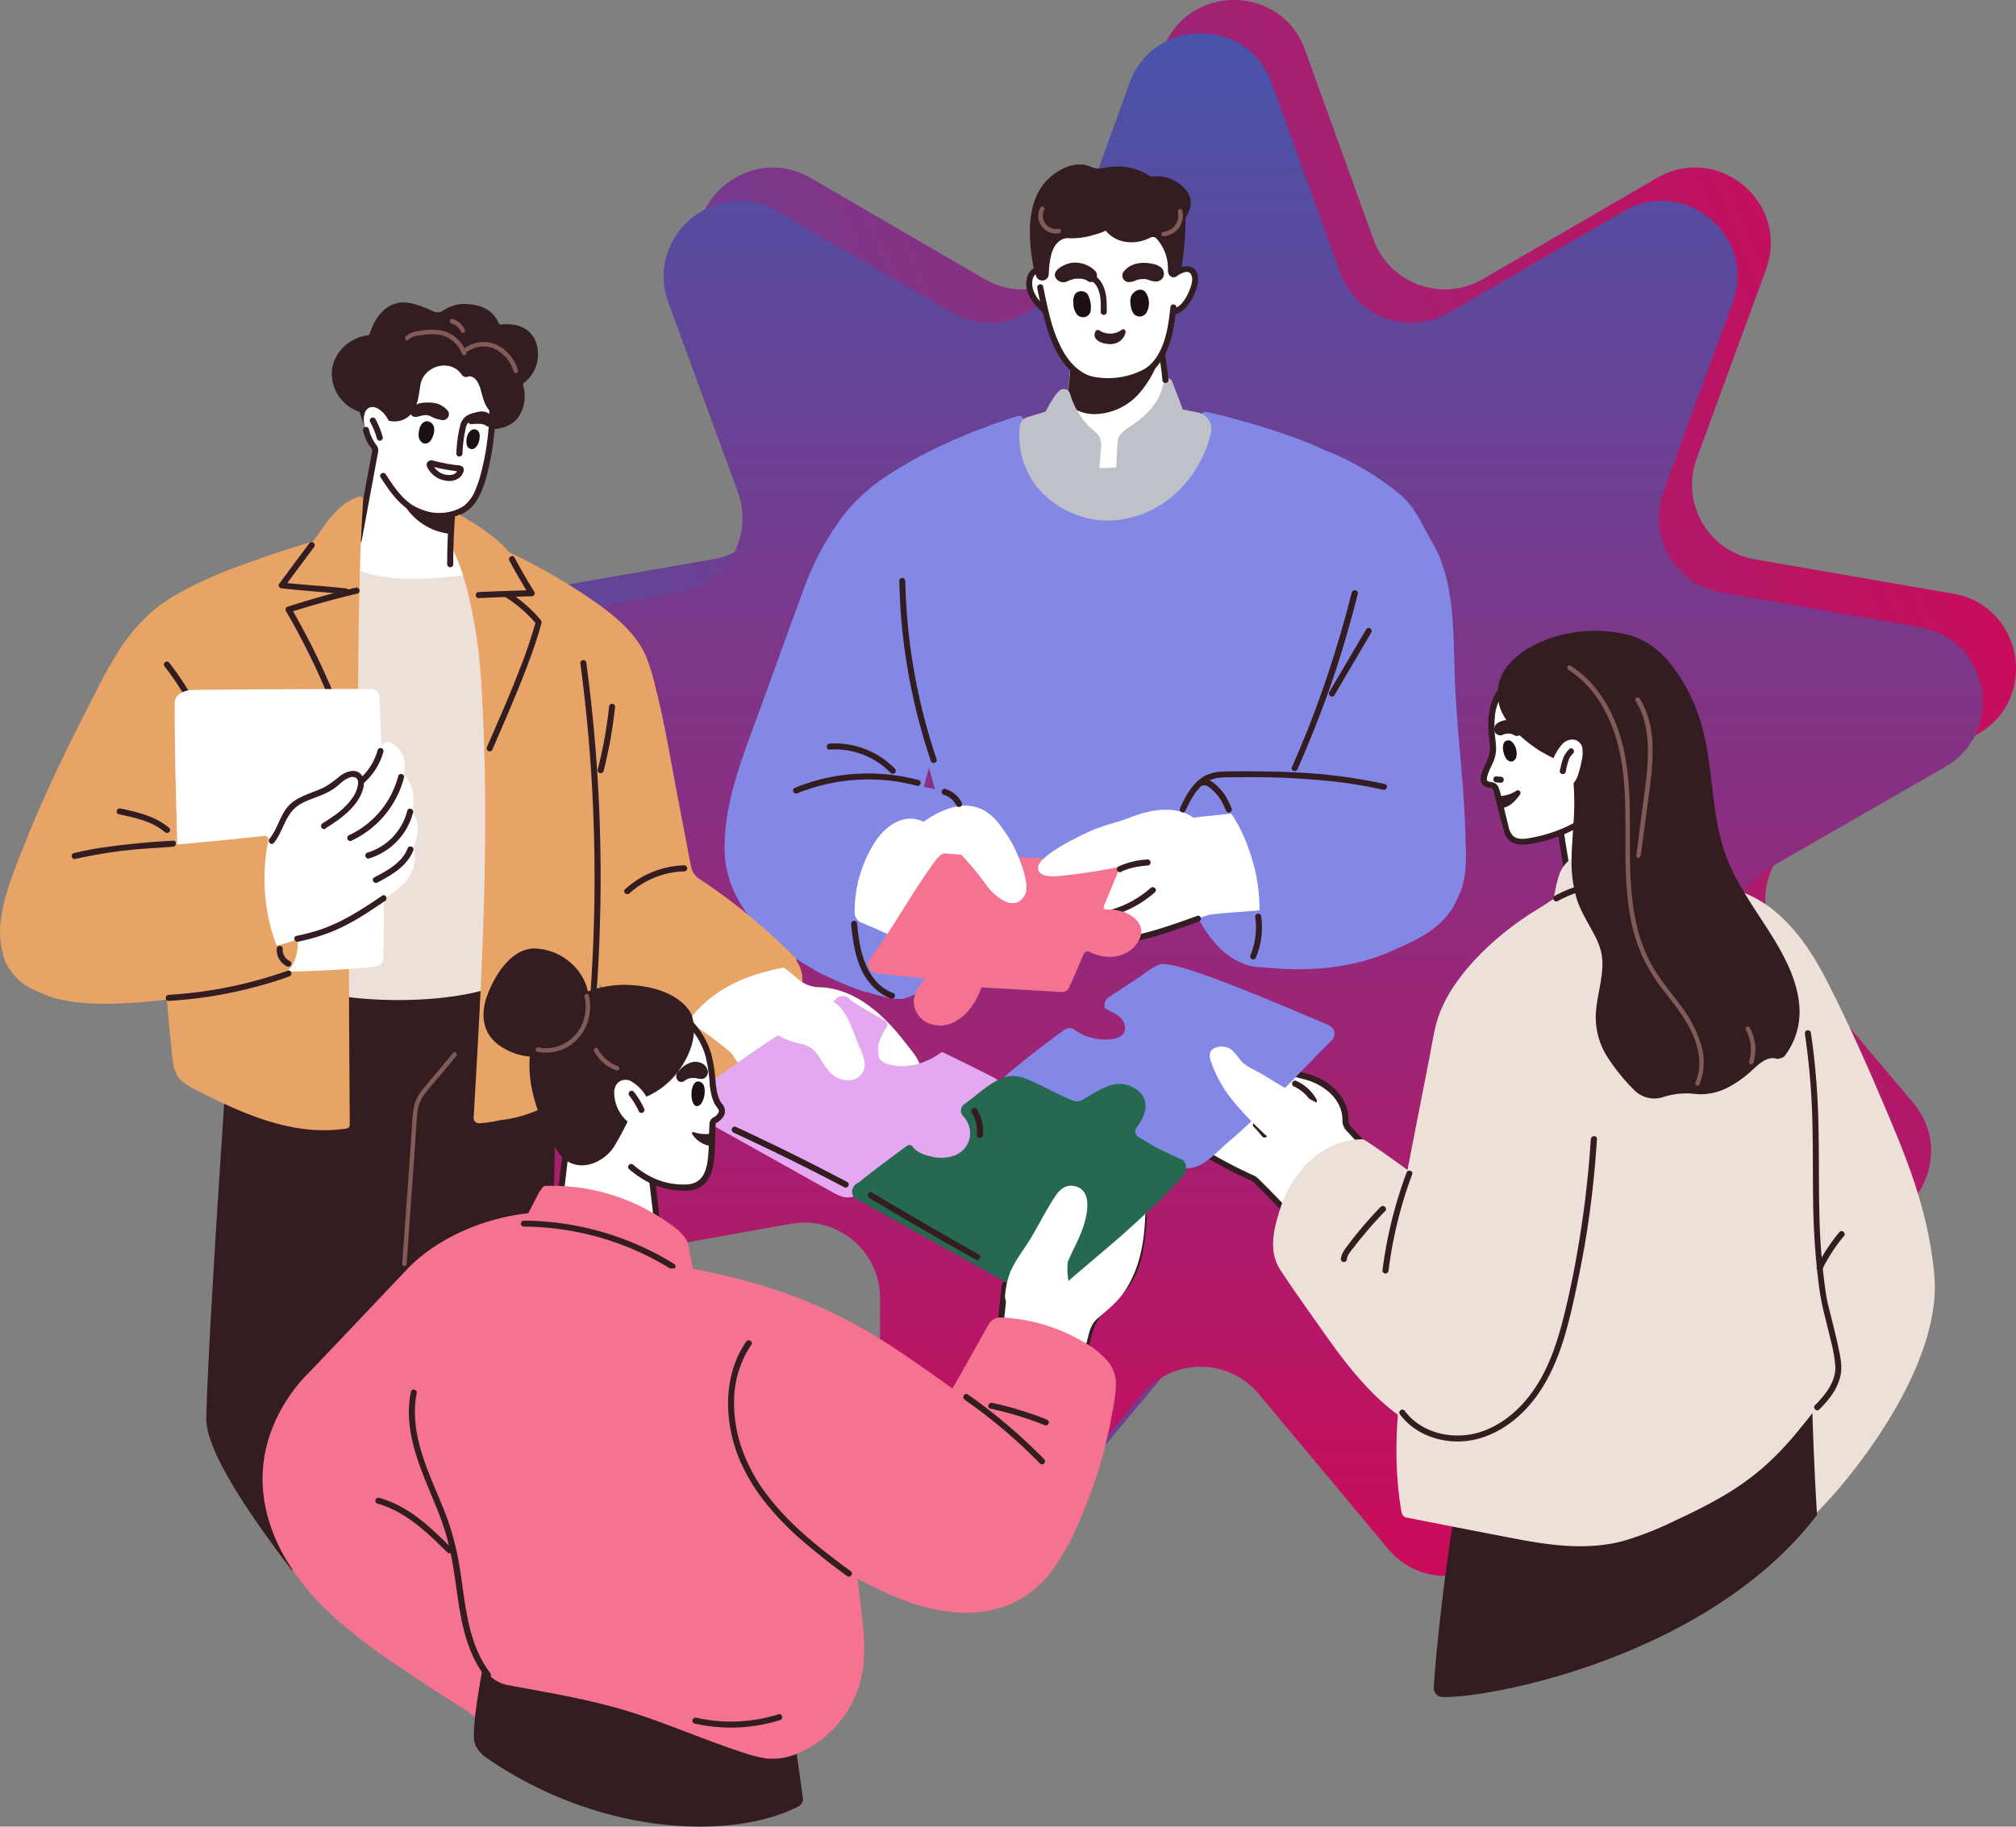 <svg xmlns="http://www.w3.org/2000/svg" viewBox="0 0 1100 996.83"><rect x="0" y="0" width="1100" height="996.83" fill="#808080" stroke="none"/><defs><style>.wdt-vector-color-1{fill:url(#wdt-vector-circle-linear-gradient);}.wdt-vector-color-2{fill:url(#wdt-vector-circle-linear-gradient-2);}.wdt-vector-color-3{fill:#8388e6;}.wdt-vector-color-4{fill:#331d20;}.wdt-vector-color-5{fill:#bfc1c9;}.wdt-vector-color-6{fill:#fff;}.wdt-vector-color-7{fill:#1c1012;}.wdt-vector-color-8{fill:#f57391;}.wdt-vector-color-9{fill:#825b58;}.wdt-vector-color-10{fill:#e8a366;}.wdt-vector-color-11{fill:#ede0d8;}.wdt-vector-color-12{fill:#e4a8f0;}.wdt-vector-color-13{fill:#256950;}</style><linearGradient id="wdt-vector-circle-linear-gradient" x1="1189.66" y1="-322.99" x2="163.69" y2="100.81" gradientTransform="translate(0 552)" gradientUnits="userSpaceOnUse"><stop offset="0" stop-color="#db0250"></stop><stop offset="1" stop-color="#3b5bb1"></stop></linearGradient><linearGradient id="wdt-vector-circle-linear-gradient-2" x1="655.08" y1="-614.14" x2="655.08" y2="411.83" gradientTransform="translate(0 552)" gradientUnits="userSpaceOnUse"><stop offset="0" stop-color="#3b5bb1"></stop><stop offset="1" stop-color="#db0250"></stop></linearGradient></defs><g class="wdt-vector-circle"><path class="wdt-vector-color-1" d="M634.44,27.26c13.12-36.35,64.57-36.35,77.65,0l37.34,103.39a41.29,41.29,0,0,0,52.87,24.82,40.62,40.62,0,0,0,6.72-3.13l95.06-55.2c33.44-19.41,72.83,13.65,59.48,50l-37.8,103.19a41.31,41.31,0,0,0,24.55,53,42.16,42.16,0,0,0,7.15,1.92L1065.78,324c38,6.61,47,57.27,13.48,76.53l-95.33,54.72a41.3,41.3,0,0,0-15.27,56.38,41.84,41.84,0,0,0,4.25,6.07l70.88,84c24.93,29.56-.8,74.1-38.84,67.29L896.73,649.66a41.28,41.28,0,0,0-48.57,40.76l.26,109.93c.1,38.66-48.22,56.26-73,26.57L705,742.53a41.31,41.31,0,0,0-63.41,0l-70.44,84.39c-24.79,29.74-73.11,12.09-73-26.57l.26-109.93a41.32,41.32,0,0,0-48.57-40.76L341.59,669c-38,6.81-63.77-37.73-38.84-67.29l70.87-84a41.3,41.3,0,0,0-4.95-58.2,40.56,40.56,0,0,0-6.07-4.25l-95.32-54.72c-33.54-19.27-24.6-69.9,13.48-76.53l108.31-18.82a41.3,41.3,0,0,0,33.62-47.76,40.14,40.14,0,0,0-1.92-7.15L382.92,147.14C369.61,110.79,409,77.75,442.4,97.19l95.06,55.2a41.3,41.3,0,0,0,56.46-15,40.62,40.62,0,0,0,3.13-6.72Z"></path><path class="wdt-vector-color-2" d="M616.27,45.43c13.12-36.34,64.56-36.34,77.65,0l37.34,103.39a41.3,41.3,0,0,0,52.87,24.83,40.67,40.67,0,0,0,6.72-3.14l95.06-55.19c33.44-19.41,72.83,13.64,59.48,49.94l-37.8,103.19a41.32,41.32,0,0,0,31.7,54.92l108.31,18.82c38,6.6,47,57.26,13.48,76.52l-95.32,54.72a41.3,41.3,0,0,0-15.27,56.38,40.56,40.56,0,0,0,4.25,6.07l70.87,84c24.93,29.55-.79,74.09-38.84,67.29L878.56,667.83A41.28,41.28,0,0,0,830,708.59l.26,109.93c.1,38.66-48.22,56.26-73,26.57L686.8,760.7a41.31,41.31,0,0,0-58.18-5.23,40.38,40.38,0,0,0-5.23,5.23l-70.45,84.39c-24.78,29.74-73.1,12.09-73-26.57l.26-109.93a41.32,41.32,0,0,0-48.57-40.76L323.41,687.2c-38,6.8-63.77-37.74-38.84-67.29l70.88-84a41.3,41.3,0,0,0-4.95-58.2,40.56,40.56,0,0,0-6.07-4.25L249.1,418.76c-33.54-19.26-24.6-69.9,13.48-76.52L370.9,323.42a41.31,41.31,0,0,0,33.62-47.77,42.16,42.16,0,0,0-1.92-7.15L364.75,165.31c-13.32-36.35,26.07-69.39,59.48-49.94l95.06,55.19a41.29,41.29,0,0,0,59.59-21.69Z"></path></g><g class="wdt-vector-per-1"><path class="wdt-vector-color-3" d="M526.18,279.93c-13.22-17.21-47.58-16.68-47.91-16.14-19.83,14.76-32.47,38-39.12,56-8.27,22.4-16.33,44.92-24.51,67.39-8.85,24.37-19.56,49.89-19.31,76.27.4,40.05,42.56,66.32,76.79,77.94,6.92,2.36,26.72-95.32,34.51-121.44,4-13.21,8.26-26.43,13-39.38,4.66-12.69,10.14-25.13,13.78-38.17C539.23,321.77,539.81,297.74,526.18,279.93Z"></path><path class="wdt-vector-color-3" d="M790.73,377.33c-5-40.1-11.07-83.78-41.3-113.57-14.61-14.37-33.41-21.82-52.55-28.22q-17.88-5.92-36.22-10.22l-1.73-.4a4.06,4.06,0,0,0-4.25,1.65,40.29,40.29,0,0,0-3.72,7,1.85,1.85,0,0,1-1.65,1.27,28.19,28.19,0,0,1-7.29,7.79c-6.49,4.7-14.68,7-22.25,9.4a104.43,104.43,0,0,1-28.56,5.25c-8.17.17-16.91-1-24-5.39-4.54-2.77-9.91-7.79-7.62-13a1.66,1.66,0,0,1-.76-1,34.07,34.07,0,0,1-.43-7.94v-.56a2.37,2.37,0,0,0-2.29-2.47,2.57,2.57,0,0,0-.78.1c-25.06,8-49.71,18.44-71.14,32.5-14.7,9.65-26.55,22.24-34,38.25s-10.77,33.29-14.07,50.44a8.51,8.51,0,0,0,2.24,7.7c0,3.68,2.4,7.88,6.22,8.42a224.87,224.87,0,0,1,53.69,14.31,456.86,456.86,0,0,0,27.86,97.8,9,9,0,0,0,1.65,2.7,8.06,8.06,0,0,0-.65,6c5.8,22.47,38.81,16,55.1,13.66,23.54-3.3,47.45-1.65,71.12-3.3a172.29,172.29,0,0,0,34.37-5.47c4.21-1.19,8.52-2.51,11.89-5.43,4.2-3.66,6.38-9,8.61-14,9.39-21.14,14.11-43.73,17.76-66.46.13-.79.25-1.55.36-2.33q27.76-7.2,55.73-13.38a7.32,7.32,0,0,0,5.5-4.35,6.59,6.59,0,0,0,3-6.94Z"></path><path class="wdt-vector-color-4" d="M646.83,103.39A20.55,20.55,0,0,0,628,96.47a32.1,32.1,0,0,0-22.88-5.26c-3.31.42-5.26,1.24-8.4.37a41.09,41.09,0,0,0-4.95-1.66,21.07,21.07,0,0,0-13,2.76c-21,11.42-18,38.45-13.91,58a3.91,3.91,0,0,0,.77,1.65,3.47,3.47,0,0,0,1.44,2.71c6.79,5.52,17.53,7.27,26,8.41a117.77,117.77,0,0,0,32.1-.28c4.17-.56,9.26-.74,13.09-2.64s4.48-5.26,5.3-9a156.33,156.33,0,0,0,3.31-32.79C650,114.08,651.23,108.53,646.83,103.39Z"></path><path class="wdt-vector-color-5" d="M630.05,220.85a8.78,8.78,0,0,0-6.61,1.52,88.59,88.59,0,0,0-23.69-3.88,8.31,8.31,0,0,0-3.31.53,9,9,0,0,0-4,0c-10.59,2.5-21.35,5.37-32,8.67a5.74,5.74,0,0,0-4,4.86,45.37,45.37,0,0,0,6.6,29.21c9,14.29,27.4,23.81,45.5,22.14,27.53-2.54,46.56-24,52.21-47.58a9.34,9.34,0,0,0-7-11.21l-.21,0c-7.69-1.65-15.48-3.06-23.26-4.31Z"></path><path class="wdt-vector-color-6" d="M651.61,150a5.25,5.25,0,0,0-6.61-2.41c-5,1.92-8,8.67-9.73,13.22a3.48,3.48,0,0,0,.72,3.86c0,3.59,1,6.84,5.37,6.31,2.68-.33,4.15-2.44,5.29-4.64,1.47-2.79,2.76-5.63,4-8.52C651.61,155.36,653,152.64,651.61,150Z"></path><path class="wdt-vector-color-6" d="M576.75,159.78a5.23,5.23,0,0,0-.36-3.31c-1.23-2.74-2.22-6.31-5-8a6,6,0,0,0-8.3,1.73,5.42,5.42,0,0,0-.52,1c-1.18,3,.28,6.76,1.48,9.58a28.06,28.06,0,0,0,5.56,8.26c2,2.19,6.6,1.29,7.1-1.86a21.19,21.19,0,0,0,0-7.45Z"></path><path class="wdt-vector-color-6" d="M585,249c8.13,7.83,21.59,7.62,31.54,4,8.61-3.15,16.67-9.05,20.77-17.28q-1.79-29.75-4.15-59.36a5.13,5.13,0,0,0-5.07-4.73c-5.42-2.21-10.82-1.28-16.24.42-7.27,2.23-14.44,4.79-21.66,7.2a4.76,4.76,0,0,0-2.38,1.65,4.85,4.85,0,0,0-2.36,3.92q-2.24,26.91-5.54,53.71l-.15.18a18.41,18.41,0,0,0,5.31,10.38Z"></path><path class="wdt-vector-color-4" d="M596.44,226a33.22,33.22,0,0,0,25.94-12.26A56.11,56.11,0,0,0,634.72,186c0-.38-1-.13-.81-.39-.23-3.06-.46-6.13-.71-9.19a5.13,5.13,0,0,0-5.07-4.73c-5.42-2.21-10.82-1.28-16.24.42-7.27,2.23-14.44,4.79-21.66,7.2a4.7,4.7,0,0,0-2.36,1.65,4.83,4.83,0,0,0-2.38,3.92q-1.43,17.64-3.39,35.22A22,22,0,0,0,596.48,226Z"></path><path class="wdt-vector-color-6" d="M637.4,117.23c-4.58-8.69-13.38-12.29-22.29-14.24-8.64-1.9-18.52-3.22-25.28,3.39a4.4,4.4,0,0,0-2.34.68c-18.57,11.2-20.09,34.2-17.61,54,2.33,18.5,6.08,40.71,27.08,44.61a42.46,42.46,0,0,0,27-4c12.81-7.12,15.85-23.82,16.87-36.92.53-6.76.28-13.52.48-20.28C641.55,135.51,641.76,125.58,637.4,117.23Z"></path><path class="wdt-vector-color-4" d="M592.18,151.58a10.14,10.14,0,0,1,7,6.26c1.65,3.87,1.47,8.26,1.41,12.36a1.65,1.65,0,1,0,3.3,0c0-4.82.1-9.81-2-14.27a13,13,0,0,0-8.81-7.5c-2.07-.43-2.94,2.72-.88,3.15Z"></path><path class="wdt-vector-color-4" d="M612.15,179.93a10.8,10.8,0,0,1-12.42.33,1.43,1.43,0,0,0-2,.56,1.14,1.14,0,0,0-.13.3c-2.26,5.4,6.29,7.2,9.91,6.53a8.27,8.27,0,0,0,6.61-6.12C614.43,180.48,613.25,179.07,612.15,179.93Z"></path><path class="wdt-vector-color-7" d="M625.52,160.21c-2.33-4.27-7.75-1.38-8.59,2.33a11.53,11.53,0,0,0,.08,4.57,8.32,8.32,0,0,0,1.8,4.35,4.31,4.31,0,0,0,6.08,0,4.18,4.18,0,0,0,.63-.81A10.5,10.5,0,0,0,625.52,160.21Z"></path><path class="wdt-vector-color-7" d="M593.68,161c-1.35-2.71-6-2.86-7.35,0a6.61,6.61,0,0,0-.64,3.91,9.9,9.9,0,0,0,1.57,6.17,4.32,4.32,0,0,0,4.23,2,4.16,4.16,0,0,0,3.53-3,14.64,14.64,0,0,0-1.34-9.09Z"></path><path class="wdt-vector-color-4" d="M566,157.25A201.16,201.16,0,0,0,572.21,182c2.81,7.86,6.6,15.74,13,21.28a27.44,27.44,0,0,0,10.68,5.83,37.36,37.36,0,0,0,14.59.61A38.4,38.4,0,0,0,624,205.89a27.18,27.18,0,0,0,9.17-8.38c6.18-8.66,7.5-19.48,8.74-29.74a1.65,1.65,0,0,0-3.3,0c-1,8.73-2.13,17.81-6.61,25.54a25.7,25.7,0,0,1-7.4,8.26,29,29,0,0,1-12,4.47,40.47,40.47,0,0,1-13.49.38,24.3,24.3,0,0,1-10.66-4.73c-6.18-4.81-9.83-11.91-12.56-19.08-3.22-8.49-4.82-17.45-6.74-26.29-.44-2.06-3.62-1.19-3.17.88Z"></path><path class="wdt-vector-color-4" d="M642.7,116.61a3.84,3.84,0,0,0-3.72-3,2.49,2.49,0,0,0-.29-.43c-14.87-18.38-40.08-21.07-59-8.13a2,2,0,0,1-.83.3,3.68,3.68,0,0,0-2.13,1.38c-2.82,3.54-5.32,8.08-5.23,12.48A3.3,3.3,0,0,1,571,121a34.92,34.92,0,0,0-4,9.45,53.64,53.64,0,0,0-1.83,18.91,3.54,3.54,0,1,0,7.07,0c.3-6.16,1-15,6.61-18.35a7.14,7.14,0,0,1,4.26-1,39.88,39.88,0,0,0,13.8-1.87,32.48,32.48,0,0,0,6.42-2.28l.53.65a16.91,16.91,0,0,0,9,5.23,22.05,22.05,0,0,0,14.87-2.11,2.77,2.77,0,0,1,3.3.58,24.22,24.22,0,0,1,6.23,17c-.15,4.86,5.08,5.67,6.36,1.11,3-10.84,2.12-20.8-.82-31.67Z"></path><path class="wdt-vector-color-4" d="M633.27,145.82a8.68,8.68,0,0,0-3.54-1.66c-6-1.43-12.77-1-16.77,4.3a3.57,3.57,0,0,0,1.08,4.93,3.63,3.63,0,0,0,1.68.55,9.6,9.6,0,0,0,3.77-.81l.59-.24.24-.1-.25.08c0-.15,1.12-.33,1.29-.36l1.17-.22h.64c.44,0,.89,0,1.33,0h.67c2.12.6,4.15,1.65,6.41,1.24a4.21,4.21,0,0,0,3.51-4,4.84,4.84,0,0,0-1.84-3.83Z"></path><path class="wdt-vector-color-4" d="M597.62,147.9A15.62,15.62,0,0,0,585,143.37c-3.07.3-12.77,4.33-8.26,9.2a4.84,4.84,0,0,0,5.75.91l.76-.36-.17.08.48-.2,1-.36a20,20,0,0,1,2.28-.56H590a14.33,14.33,0,0,1,2.14.56l.27.08.13.08c.39.21.77.44,1.14.68a3.08,3.08,0,0,0,4.2-.92,3.75,3.75,0,0,0-.27-4.65Z"></path><path class="wdt-vector-color-4" d="M565.75,145.9c-5.21,1-6.43,7.35-5.54,11.71,1.08,5.27,4.88,9.34,8.66,12.94,1.52,1.47,3.85-.84,2.31-2.3-3-2.91-6.21-6.06-7.48-10.18-.89-2.87-1-8.26,2.91-9,2.06-.4,1.19-3.54-.88-3.16Z"></path><path class="wdt-vector-color-4" d="M643.35,149.88c1.65-.91,5-2.64,6.42-.3s.5,5.47-.36,7.77c-1.54,4.18-4.11,9.3-8.56,11a1.66,1.66,0,0,0,.45,3.28,1.62,1.62,0,0,0,.43-.12,15.32,15.32,0,0,0,7.1-5.87,30.11,30.11,0,0,0,4.31-9.15c.85-3.12,1.06-7.63-1.65-9.91s-6.77-1.06-9.76.49c-1.89,1-.22,3.8,1.65,2.85Z"></path><path class="wdt-vector-color-5" d="M600.72,244.76c.22-2.84.18-5.43-1.77-7.71-1.47-1.66-3.4-3-5-4.66a40.1,40.1,0,0,1-4.15-5,43,43,0,0,1-5.93-12.54,3.57,3.57,0,0,0-4.43-2.42,3.42,3.42,0,0,0-1.48.87c-5.08,4.39-16.69,28.53-15.14,34.33a39,39,0,0,0,7.27,14.17c6.1,7.59,28,12,28.43,8.17C598.89,267.1,600.51,247.64,600.72,244.76Z"></path><path class="wdt-vector-color-5" d="M639.61,208.38c-.13-.28-.26-.58-.41-.84a2.14,2.14,0,0,0-3.75.15c-1.88,3.76-1.12,13.68-19.69,25.61a14.89,14.89,0,0,0-5.39,5.36c-1.37,2.66-1.27,29.56-2.2,35.49-.29,1.89.73-4.95,2.73-4.46a4,4,0,0,0,2.92-.49,19.47,19.47,0,0,1,2.56.11c1.84.1,3.67.15,5.51.1a28.45,28.45,0,0,0,18.47-7.15A43.35,43.35,0,0,0,650.71,247c-1-13.46-6.21-26.1-11.1-38.64Z"></path><path class="wdt-vector-color-4" d="M632.59,194.37c.65,4.28,1.22,8.54,1.65,12.85a1.66,1.66,0,1,0,3.31,0c-.48-4.57-1.09-9.15-1.8-13.71a1.64,1.64,0,1,0-3.16.86Z"></path><path class="wdt-vector-color-3" d="M704.71,483.06c-1.94-12.75-6.61-24.78-12-36.44-4.86-10.64-10.16-19.83-21.05-25a5.69,5.69,0,0,0-3.3-.52,5.35,5.35,0,0,0-3.17-.9c-11.73.19-16.52,10.45-19.5,20.48a66.88,66.88,0,0,0-1.12,36.6c5.07,18.8,16.21,43.58,36.61,49.56,24.78,7.22,26-27.66,23.56-43.68Z"></path><path class="wdt-vector-color-6" d="M716.06,460.4c-2.48-6.18-4.7-14.18-10.13-18.41a5.18,5.18,0,0,0-1.65-.89c-1.85-1.37-4.55-1.65-7.74.26l-47,5c-10-3.31-21.17-1.75-31.39,2.28-18.17,7.17-35.52,16.88-53,25.42a4.68,4.68,0,0,0-2.89,4.47,12.17,12.17,0,0,1-2.2,7.63,5,5,0,0,0-.61,4.57,37.75,37.75,0,0,0,41.09,26.44c11-1.27,21.47-5.47,31.93-8.91l26-8.64a14,14,0,0,1,2.64-.58c18.17-2.21,36.89-1.53,54.42-7.89a5.93,5.93,0,0,0,2.86-2.17,5.64,5.64,0,0,0,2.91-4.59c.69-8.26-2.17-16.39-5.19-24Z"></path><path class="wdt-vector-color-4" d="M653.21,499.83c-18.87,6.79-38.35,13.81-58.7,13.09A68.93,68.93,0,0,1,578,510.36a1.65,1.65,0,0,0-.88,3.15c20,5.7,41,1.54,60.34-4.74,5.58-1.82,11.1-3.8,16.62-5.8,2-.69,1.12-3.88-.88-3.16Z"></path><path class="wdt-vector-color-4" d="M627.83,484.58a55.71,55.71,0,0,1-31.06,13.71,1.66,1.66,0,0,0,0,3.31,59.54,59.54,0,0,0,33.38-14.67C631.78,485.49,629.49,483.18,627.83,484.58Z"></path><path class="wdt-vector-color-3" d="M799.52,453.54c-.86-28.8-5-57.41-5.81-86.23-.7-24.78-.45-51.48-12.25-71.43-5.78-9.75-8.88-18.66-17.59-26.12-9.62-8.26-27.38-19.15-39.24-23.26-.92-1-24.07,36.52-24.4,54.28-.31,16.77,2.1,33.44,3.3,50.15,1.37,19.11,1.9,38.29,1.92,57.47q0,14.16-.35,28.35c-.21,9.45-.77,18.92-.72,28.4,0,17.57,1.65,35.06,1.65,52.61,22.75.33,45.94-1,67.06-10.1,9.91-4.26,19.21-10,23.52-20.32s3.23-22.68,2.91-33.82Z"></path><path class="wdt-vector-color-3" d="M747,425.9c-26.94-5.11-55.14-5.83-82.49-5.78a5.18,5.18,0,0,0-5.28,4.26,5.77,5.77,0,0,0,.92,8.1l.43.31c12.82,8.41,20.17,26.23,23.81,40.49a94.63,94.63,0,0,1-.33,47.45c-1,3.85,1.83,6.77,5.47,7.17,23.77,2.54,48.44.73,70.18-9.1,10.57-4.79,28.79-11.57,35.54-28.65,12-30.45-26.59-60.14-48.21-64.25Z"></path><path class="wdt-vector-color-3" d="M536.57,444.09a4.62,4.62,0,0,0-1.27-3.55,5,5,0,0,0-2.36-2,142,142,0,0,0-62.78-11.92,6,6,0,0,0-2.63-.2c-18.17,2.49-20.62,30.74-21.18,44.77-.83,20.55-12.81,39.65-2.71,57.59.78,1.36,39.65,19.25,50.34,16,12.47-3.78,23.41-17,30.58-27.46A94.32,94.32,0,0,0,539.43,481c2.05-11.56,3.7-26.43-2.81-36.92Z"></path><path class="wdt-vector-color-6" d="M556.79,478.11c-1.91-12.3-9.61-28.68-20.6-35.51-10.33-6.42-22.73-.79-32.3,5.87-10.31-5-20.29,1.81-26.23,10.67a70.35,70.35,0,0,0-11.32,39.06,5.92,5.92,0,0,0,4.16,5.46c9.44,3.94,18.62,8.26,27.66,13.09l.35.15a5.6,5.6,0,0,0,3.17,2.62c15.51,5.44,34,4.1,47.78-5.38,12.5-8.61,11.86-23.13,7.35-36Z"></path><path class="wdt-vector-color-8" d="M615.74,498.82a23.57,23.57,0,0,0-12-2.41,1.45,1.45,0,0,1-1.54-1.36,1.53,1.53,0,0,1,.12-.67q3.64-8.67,7.23-17.36c1.52-3.72-1.65-6.12-5-5.92a5.13,5.13,0,0,0-1.27-.31c-26.88-3-60-2.7-86.92-5a4.07,4.07,0,0,0-3.9,1.65A5.29,5.29,0,0,0,510.9,469c-14.23,19.23-22.22,35.49-36.45,54.7-2.49,3.31,1,7.09,4.28,7.46l24.78,2.75a.74.74,0,0,1,.65.83.68.68,0,0,1-.17.4,19.93,19.93,0,0,0-5.25,9.53,12.94,12.94,0,0,0,8.36,13.91c13.11,5,24.46-7.83,28.17-19.23a.7.7,0,0,1,.72-.51q21.57,1.29,43.12,2.51a4.3,4.3,0,0,0,4.71-3.84c0-.07,0-.14,0-.21a4.42,4.42,0,0,0,.94-1.4c2.18-5.06,4.33-10.13,6.49-15.2a2.48,2.48,0,0,1,3.27-1.28l.2.1c9,4.78,21.48,3.41,26.72-6.41,3.3-6.09-.1-11.36-5.72-14.24Z"></path><path class="wdt-vector-color-6" d="M550.38,457.07c-6.14-9.5-11.91-17.23-23.61-17.38-4.77,0-9.51,5.37-8.06,8.76-1.55,2.45-8.69,5.5-5.68,7.67,8.67,6.29,19,18.17,24.94,26.63,4.38,6.19,15.68,16.07,21.38,5.4,3.09-5.78-4.18-23.67-9-31.09Z"></path><path class="wdt-vector-color-6" d="M657.06,451.49c-10.82-12.87-26.52-10.8-40.21-5.44-8.26,3.21-14.49,4.07-22.51,7.77-7.48,3.45-19.54,9.47-25.6,15.4-4.18,4.09-3.62,10.06,8.8,8.87,10.41-1,32.43-3.93,41.85-7.5,8.81-3.31,20.34-7.85,29.74-4.56,5,1.65,8-3.22,7.2-7.42A5.27,5.27,0,0,0,657.06,451.49Z"></path><path class="wdt-vector-color-4" d="M646.68,442.75c2.52-5.44,5.46-11.28,10.25-15.08a16.73,16.73,0,0,1,9.43-3.31c3.95-.29,8-.2,11.93-.21a425.92,425.92,0,0,1,49.22,2.29A256,256,0,0,1,754.72,431c2.06.46,2.94-2.68.87-3.15a290.57,290.57,0,0,0-50.37-6.4c-8.44-.41-16.89-.54-25.33-.54-4.15,0-8.26,0-12.42.15a22.34,22.34,0,0,0-10.81,2.79c-6.18,3.8-9.91,10.85-12.8,17.23a1.65,1.65,0,0,0,2.82,1.65Z"></path><path class="wdt-vector-color-4" d="M655.54,428.91a3.8,3.8,0,0,1,3.85.47,20.22,20.22,0,0,1,3.86,3.47,23.34,23.34,0,0,1,3.18,4.22c1,1.83,1.85,3.76,2.72,5.66a1.65,1.65,0,0,0,2.84-1.65,69.18,69.18,0,0,0-3-6.24,29.46,29.46,0,0,0-3.93-5c-2.76-2.91-7-6.21-11.11-3.85a1.66,1.66,0,0,0,1.66,2.83Z"></path><path class="wdt-vector-color-4" d="M684.91,500.62a39.53,39.53,0,0,1-2.71,20.87,1.64,1.64,0,0,0,3.16.88,42.78,42.78,0,0,0,2.73-22.62,1.65,1.65,0,0,0-3.18.87Z"></path><path class="wdt-vector-color-4" d="M524.77,437.94a15.27,15.27,0,0,0-8.92-7.38,1.64,1.64,0,0,0-.86,3.17l.63.21.27.1c.08,0,.44.14,0,0a5,5,0,0,1,1.09.52,13,13,0,0,1,1.12.69l.5.35c.33.23-.27-.23,0,0l.23.18a13.18,13.18,0,0,1,1.76,1.82c.12,0,.19.19,0,0s.19.23.22.28l.35.49c.24.38.46.76.67,1.14a1.64,1.64,0,1,0,2.83-1.65Z"></path><path class="wdt-vector-color-4" d="M501.4,425.73a107.12,107.12,0,0,0-53.09-.57,104.21,104.21,0,0,0-14.39,4.69,1.63,1.63,0,1,0,.86,3.15,104.09,104.09,0,0,1,51.3-6.92,102.59,102.59,0,0,1,14.44,2.81,1.66,1.66,0,0,0,.88-3.16Z"></path><path class="wdt-vector-color-4" d="M452.71,409.06A42.61,42.61,0,0,1,486,421.79c1.47,1.52,3.78-.8,2.31-2.3a45.83,45.83,0,0,0-35.62-13.7c-2.1.15-2.12,3.42,0,3.31Z"></path><path class="wdt-vector-color-4" d="M464.39,504.18c1.24,12.63,3.3,26.43,13.22,35.47a26.33,26.33,0,0,0,8.39,5.23,1.64,1.64,0,0,0,2.17-.85,1.65,1.65,0,0,0-1.31-2.3c-10.82-4.23-15.78-16-17.75-26.62-.67-3.61-1.07-7.28-1.42-10.95a1.65,1.65,0,1,0-3.3,0Z"></path><path class="wdt-vector-color-4" d="M490.71,317.09a326.2,326.2,0,0,0,10.84,77.14q2.82,10.62,6.34,21c.68,2,3.83,1.12,3.17-.88a322.42,322.42,0,0,1-15.91-75.53c-.64-7.24-1-14.49-1.19-21.76a1.65,1.65,0,0,0-3.3,0Z"></path><path class="wdt-vector-color-4" d="M737.55,323.32q-4.78,19-10.76,37.7T713.58,398q-4.08,10.24-8.56,20.37a1.64,1.64,0,0,0,2.84,1.65q8-18.18,14.87-36.76T735,345.74q3.12-10.73,5.83-21.48a1.69,1.69,0,1,0-3.25-.94Z"></path><path class="wdt-vector-color-4" d="M745.48,343.34q-10.11,17.21-20.24,34.45a1.65,1.65,0,0,0,2.84,1.65L748.31,345a1.65,1.65,0,0,0-2.83-1.65Z"></path><path class="wdt-vector-color-4" d="M612.07,475.56a35.29,35.29,0,0,1,9.17-2.64l2.07-.33h.57l.76-.1,1.52-.17a1.65,1.65,0,1,0,0-3.3,44.29,44.29,0,0,0-15.76,3.78,1.65,1.65,0,0,0,1.26,3.06,2,2,0,0,0,.4-.23Z"></path><path class="wdt-vector-color-9" d="M567.61,113.27a9.7,9.7,0,0,0,10.43,14,1.22,1.22,0,0,0-.66-2.35,7.49,7.49,0,0,1-6.89-2.73,7.41,7.41,0,0,1-.75-7.66,1.23,1.23,0,0,0-2.13-1.24Z"></path><path class="wdt-vector-color-9" d="M642.7,115.63a8.9,8.9,0,0,1-6.64,10.7,9,9,0,0,1-1.14.19,1.28,1.28,0,0,0-1.24,1.22,1.24,1.24,0,0,0,1.24,1.22,11.73,11.73,0,0,0,8.26-4.54,11.54,11.54,0,0,0,1.93-9.45c-.34-1.54-2.72-.87-2.37.66Z"></path><path class="wdt-vector-color-10" d="M429.05,517.84c-1.27-1.21-44,2.28-57.82,18.3-9.12,10.56-20.92,38.86-3.42,47.06,9.48,4.42,21.57,9.73,32.31,7.41,9.91-2.14,17.46-10.5,23.13-18.33A79.1,79.1,0,0,0,436.82,542c1.53-7.28,2.79-14-7.8-24.2Z"></path></g><g class="wdt-vector-per-2"><path class="wdt-vector-color-4" d="M301.29,510a40.57,40.57,0,0,0-3.29-7.4,4.07,4.07,0,0,0-1.33-.25q-79.59-1.65-159.17.32a4.34,4.34,0,0,0-4.24,4.23c-2.75,23.21-6.71,36.24-8.46,59.47-.37,4.86-11.06,158.11-12.25,207.52-.21,8.89,5.39,29.06,46.5,82.81,4,5.23-1.66-88,6-87.91,28.82.46,58.64-1.65,86.41-9.7,14.09-4.06,28.46-9.81,40.46-18.37s13.33-196.92,9.42-230.83Z"></path><path class="wdt-vector-color-6" d="M502.27,583c-.36-4.74-4.84-9.51-8.13-13.78-11.78-15.31-27.52-30.07-47.51-30.49a17.68,17.68,0,0,1-10.89-4.22,279.32,279.32,0,0,0-32.1-23.34,3.71,3.71,0,0,0-4.64.3,4,4,0,0,0-2.26.64c-7.57,4.79-15.12,9.65-22.57,14.6-5.55,3.71-13.63,7.34-17.17,13.22-2.24,3.7,1.85,7.12,5.09,6.11a5,5,0,0,0,.69.83c11.45,10.57,25.43,17.89,36.85,28.47a30.38,30.38,0,0,0,21.47,15.61c7,1.24,14.13.64,21,3.06,8.74,3.08,12.09,7.59,17,14.68,7.79,11.22,27.42,8,36.62.91C505.39,602,506,592.3,502.27,583Z"></path><path class="wdt-vector-color-10" d="M433.66,522.4a332.62,332.62,0,0,0-52.09-42.82,10.57,10.57,0,0,1-4.56-6.83l-7.73-40.46c-3.11-16.32-5.85-32.78-9.62-49a159.59,159.59,0,0,0-10.39-31.22c-.33-.72-15.65,1.48-21.48,5.3a34.21,34.21,0,0,0-13.33,17.46c-2.78,7.62-3.4,15.89-3.7,23.92-.35,9.17-.45,18.36-.41,27.53q.09,27.74,2.31,55.38,1.09,13.73,2.71,27.41a54.08,54.08,0,0,0,2.43,13.1,51.8,51.8,0,0,0,6.61,11.08,284.26,284.26,0,0,0,38,43.55,2.94,2.94,0,0,0,4.8-1.43,2.48,2.48,0,0,0,1.23-1.66c4.86-21.62,24.17-35.65,44.35-42a134.5,134.5,0,0,1,19.82-4.54c2.18-.35,2.63-3.3,1.26-4.73Z"></path><path class="wdt-vector-color-9" d="M247.24,574.62c-5.16,6.2-10.36,12.39-15.52,18.59a25.79,25.79,0,0,0-5.47,9.13,55.18,55.18,0,0,0-1.38,11.31q-1.67,24.3-3.44,48.6-1,13.72-2,27.46c-.12,1.57,2.35,1.57,2.46,0q1.65-23.9,3.39-47.8c.56-7.91,1.14-15.86,1.65-23.77.28-3.88.4-7.8.91-11.65a19.62,19.62,0,0,1,4.18-9.83c2.61-3.39,5.45-6.61,8.26-9.91s5.78-7,8.69-10.43c1-1.22-.73-3-1.75-1.73Z"></path><path class="wdt-vector-color-6" d="M270.12,326.84a22.88,22.88,0,0,0-3.59-10.58c-4.13-6.72-10.72-11.36-15.15-17.82-2.38-3.47-4-7-8.26-8.26s-8.92-.89-13.22-1.19c-9.43-.66-18.86-1.9-27.64-5.59a2,2,0,0,0-2.11.63,1.64,1.64,0,0,0-1.78,1.09A187.14,187.14,0,0,1,186,307.26a22.61,22.61,0,0,0-4.11,11,13.75,13.75,0,0,0,3.3,9c4.52,5.62,12.07,8.78,18.43,11.77a176,176,0,0,0,23.47,9.05c7.59,2.31,16,5.09,24,3.55,7.39-1.42,12.78-7.37,16.2-13.73a21.2,21.2,0,0,0,2.89-11.08Z"></path><path class="wdt-vector-color-4" d="M293.33,190.21c-1.8-10.87-10.76-14.14-19.83-13.09a1.4,1.4,0,0,1-1.47-.87,16,16,0,0,0-11.36-9.42c-7.67-1.85-13.22-1.06-19,2.73a5.51,5.51,0,0,1-5.4.31c-4.14-2-11.7-5.14-16.86-4.82-9.64.62-14.87,8.64-17.67,17a1.42,1.42,0,0,1-1.14.93c-9.92,1.3-18.95,9.51-19.55,19.94a22.05,22.05,0,0,0,14.56,21.62,1.34,1.34,0,0,1,.81.89,60.85,60.85,0,0,0,10.77,20.87,1.19,1.19,0,0,1,.23.48,4.83,4.83,0,0,0,2.76,3.11l.23.1a4.68,4.68,0,0,0,3.17,1.28c17.76,6,29.74-10.29,44-18.86a1.34,1.34,0,0,1,1.26,0c7.76,3.47,19,2.05,23.82-4.5a20.53,20.53,0,0,0,2.79-17.49,1.39,1.39,0,0,1,.45-1.49,19.51,19.51,0,0,0,7.38-18.65Z"></path><path class="wdt-vector-color-11" d="M287.37,501.12q.83-47.69-2.27-95.34-1.65-24.15-4.18-48.21c-.77-7.34-1.65-14.66-2.56-22-.71-5.58-.2-14.86-3.7-19.46-3.67-4.95-10.67-3.3-15.84-2.71-8.43.85-16.85,1.87-25.31,2.3-16,.83-32.22-.51-46.4-8.26.2-.74.38-1.49.58-2.22,1.39-5.28-6.8-7.55-8.26-2.26l-1.22,4.69a5.15,5.15,0,0,0-.4,1.54,540.85,540.85,0,0,0-9.26,217.67,4.31,4.31,0,0,0-1.42,6,4.43,4.43,0,0,0,.49.65c7.58,8.27,18.47,10.5,29.24,11.35a230.5,230.5,0,0,0,42.68-.18c13.21-1.38,27.74-3.91,39.5-10.37,11.25-6.16,8.18-22.39,8.37-33.18Z"></path><path class="wdt-vector-color-10" d="M363.91,413.28c-1.49-12.59-3.52-25.13-6.21-37.52a97.11,97.11,0,0,0-5.06-17.27,51.8,51.8,0,0,0-8.84-13.66c-7.35-8.26-16.77-14.87-26-21A330,330,0,0,0,287.22,306c-12-6.18-39.42-17.94-40.23-16.52a2.94,2.94,0,0,0,0,2.79,2.48,2.48,0,0,0-.72,3.45l0,.07c9.91,15.58,12.77,34.21,14.44,52.29,1.95,21,3,42.13,3.6,63.22,1.12,42.41,0,84.82-2,127.22-1.12,23.89-2.49,47.76-3.9,71.63a2.89,2.89,0,0,0,2.84,2.84,68.33,68.33,0,0,0,11.57-1.65,71.56,71.56,0,0,0,30.58-10.82A68.23,68.23,0,0,0,319.5,586.4a33.44,33.44,0,0,0,6.14-9.91c1.48-4.15,1.13-8.86,1.21-13.22q.87-46.62-.64-93.19c11-18.74,28.21-33.72,35.83-54.31a2.76,2.76,0,0,0,1.95-2.66Z"></path><path class="wdt-vector-color-12" d="M543.36,588.62q-14.21-7.25-28.53-14.18a1.65,1.65,0,0,0-1.65.15c-7.92,5.75-18.36,8.92-28,6.31-2.89-.78-6.2-2.43-5.83-5.91a12.73,12.73,0,0,1,.72-7.32,29,29,0,0,1,3.54-6.73,2.7,2.7,0,0,0-.54-3.77l-.19-.13c-6.37-3.85-15.64-8.62-19.33-11.86a5,5,0,0,0-7-.41,4.9,4.9,0,0,0-.72.79,1.73,1.73,0,0,1-.43.38A694.66,694.66,0,0,0,377,598.89c-2.9,2.25-1.79,5.49.61,7.12a1.69,1.69,0,0,1,.56.78,4.6,4.6,0,0,0,2.2,2.53l47.91,26.79,23.36,13.06c6.06,3.4,10.9,6.6,17.2,2.11,5.37-3.77,14.87-10.51,27.65-19.82a1.65,1.65,0,0,1,1.66-.15c7.81,4,26.43,7.56,33,3.2,6-4,3-17.79-.25-22.9-1-1.53-5.49-1.65-4.05-2.79A196.48,196.48,0,0,0,544,594.76c2-2.16,2.35-4.46-.8-6.06Z"></path><path class="wdt-vector-color-6" d="M201.87,306.76c7.55,4.76,17,6.15,25.84,5.37a40.3,40.3,0,0,0,18.17-5.83q1.65-24.32,1.5-48.67c0-4.63-4.59-6.29-7.93-5-3.9-3.46-6.6-8.65-9.78-12.69a137.26,137.26,0,0,0-12.39-13.8,5.35,5.35,0,0,0-7.35-.33,4.45,4.45,0,0,0-3.3,4c-3.57,23.94-7.22,47.91-10.73,71.83a24.3,24.3,0,0,0,6,5.24Z"></path><path class="wdt-vector-color-4" d="M212.56,241.61A43.25,43.25,0,0,0,213,257.2c1.33,5.49,2.51,6.61,4.54,11.88a33.39,33.39,0,0,0,29.14,22.34c.37-9.8.7-23.91.65-33.74,0-4.63-4.6-6.29-7.93-5.06-3.9-3.45-6.61-8.64-9.78-12.68a140.56,140.56,0,0,0-12.25-13.68c-3.15,4.31-4.24,10.27-4.85,15.39Z"></path><path class="wdt-vector-color-6" d="M266.8,203c-3-5-8.46-8.26-13.57-10.73-10.88-5.25-24.78-8.14-35.91-2.19a40.58,40.58,0,0,0-12.54,11.33,59.2,59.2,0,0,0-1,28.18c-1,9.79,1.77,19.45,5.12,28.6a28.63,28.63,0,0,0,14.51,16.92c14.31,7.44,31.64,10.21,38-8.14,6-17.19,8.16-39.14,6.39-57.2a64.64,64.64,0,0,0-1-6.79Z"></path><path class="wdt-vector-color-4" d="M281.38,200c-2.72-9.6-10.59-16.89-19.82-20.33-5.22-1.94-13.75.47-19.25-.24s-8.36-5.37-14-5.57a21.22,21.22,0,0,0-15.56,6.26c-4.46,4.26-7.26,9.91-9.92,15.37a2.71,2.71,0,0,0-.15,2.16,32.9,32.9,0,0,0-5.13,6.61,25.86,25.86,0,0,0-4,13.08,11.84,11.84,0,0,0,7.77,10.59,11.5,11.5,0,0,0,7.13.76,27.17,27.17,0,0,0,4.53,1.09,12.18,12.18,0,0,0,13.22-6.61c2.21-4.29,2.43-9,3.3-13.64,1.95-9.91,16.26-14.09,22.42-5.06a2.92,2.92,0,0,0,3.9.88c4.66,0,6.15,6.05,7.09,9.63,1.22,4.51,3.3,11.47,9.27,10.9,5.1-.47,8-6.6,9.23-10.92a26.85,26.85,0,0,0,0-14.87Z"></path><path class="wdt-vector-color-6" d="M212.49,230.62a15.13,15.13,0,0,0-6.34-7.67,5.87,5.87,0,0,0-4-.72,4.44,4.44,0,0,0-2.83,2.46,11.18,11.18,0,0,0-.49,7,46.9,46.9,0,0,0,1.76,6,22.27,22.27,0,0,0,2.7,5.6c1.5,2.15,3.66,4,6.47,3.31,2.38-.63,3.72-3.31,4.18-5.5a18.85,18.85,0,0,0-1.44-10.53Z"></path><path class="wdt-vector-color-4" d="M267,221.55a138.63,138.63,0,0,1-1.82,23.81c-.62,3.91-1.45,7.78-2.41,11.56a63,63,0,0,1-3.43,10.54,20.68,20.68,0,0,1-6,8.44,23.09,23.09,0,0,1-9.47,3.69,26.69,26.69,0,0,1-18.64-3.82c-6.39-4.11-10.69-10.67-14.72-16.93-1.15-1.77-4-.12-2.84,1.65,3.9,6,8,12.14,13.73,16.52a29.75,29.75,0,0,0,20.12,6.15,29.31,29.31,0,0,0,10.41-2.66,18.73,18.73,0,0,0,8.26-7.47c4.2-6.86,6-15.15,7.54-22.95a144.09,144.09,0,0,0,2.62-28.56,1.65,1.65,0,1,0-3.3,0Z"></path><path class="wdt-vector-color-4" d="M201.88,230.11a39.67,39.67,0,0,1,3.82,9.38,1.65,1.65,0,0,0,3.16-.86,45.08,45.08,0,0,0-4.15-10.18,1.66,1.66,0,0,0-2.83,1.66Z"></path><path class="wdt-vector-color-4" d="M198.07,235a26.23,26.23,0,0,0,4.48,9.6,1.88,1.88,0,0,1,.46,1.91l-.6,3.21c-.38,2-.72,4-1.1,6q-2.28,12.22-4.51,24.42c-.88,4.66-1.66,9.34-2.6,14-.38,2.06,2.79,2.94,3.16.86q2.35-12.6,4.66-25.2,1.15-6.19,2.29-12.39L205.5,251c.18-.95.35-1.87.53-2.81a9.65,9.65,0,0,0,.33-3.21,5.8,5.8,0,0,0-1.27-2.43,23.52,23.52,0,0,1-3.83-8.42c-.48-2-3.65-1.18-3.18.87Z"></path><path class="wdt-vector-color-4" d="M260.32,225.1a13.26,13.26,0,0,0-6,2,9.33,9.33,0,0,0-3.3,5.44,69.1,69.1,0,0,0-2,15c-.1,2.12,3.18,2.1,3.31,0A76.35,76.35,0,0,1,254,234.29a7.36,7.36,0,0,1,2.25-4.55,10.92,10.92,0,0,1,5-1.5,1.64,1.64,0,1,0-.86-3.16Z"></path><path class="wdt-vector-color-7" d="M236.91,234.07a4.52,4.52,0,0,0-2-3.6,3.74,3.74,0,0,0-1.95-.56,3.54,3.54,0,0,0-2.38,1c-1.65,1.45-2.38,5.17-2.13,7.27s2,4.37,4.33,3.8a4.7,4.7,0,0,0,2.76-2.47,11.7,11.7,0,0,0,1.06-2.62,8.69,8.69,0,0,0,.33-2.78Z"></path><path class="wdt-vector-color-7" d="M261.71,237.51a4.53,4.53,0,0,0-.48-1.85,2.77,2.77,0,0,0-2.3-1.37c-2.08-.14-3.57,2.08-4.06,3.86-.56,2-.81,6,1.75,6.78C260,246,261.94,240.85,261.71,237.51Z"></path><path class="wdt-vector-color-4" d="M269.32,228.88a5.57,5.57,0,0,0-1.76-2.66,7.74,7.74,0,0,0-5.64-1.65,17.77,17.77,0,0,0-6.51,2.46,2.13,2.13,0,0,0-.77,2.89,2.19,2.19,0,0,0,1.24,1,1.68,1.68,0,0,0,1.42.56c1-.1,2-.18,3-.2h1.85l.58.1c.42.1.81.23,1.22.35h.24a6.27,6.27,0,0,1,.62.36,3.62,3.62,0,0,0,1.52.69,2.62,2.62,0,0,0,2.23-.71,3.39,3.39,0,0,0,.73-3.4Z"></path><path class="wdt-vector-color-4" d="M244.71,224.65a12.06,12.06,0,0,0-7.57-4.69,22.86,22.86,0,0,0-5-.23,12,12,0,0,0-4.87,1,5.86,5.86,0,0,0-3.2,3.3,2.71,2.71,0,0,0,.49,2.65,3,3,0,0,0,2.64.79c1.66-.17,3-.84,4.6-.93a6.66,6.66,0,0,1,3.67.88,15.22,15.22,0,0,0,5,1.65,3.3,3.3,0,0,0,4.18-4.44Z"></path><path class="wdt-vector-color-4" d="M236,251.27a2.8,2.8,0,0,0-2.52.69,2.53,2.53,0,0,0-.45,2.75,12.73,12.73,0,0,0,2.84,4,13.21,13.21,0,0,0,7.93,3.67,9,9,0,0,0,7.06-1.83A7.11,7.11,0,0,0,253,257a2.37,2.37,0,0,0-1-2.56,6.62,6.62,0,0,0-2.81-.58A102.49,102.49,0,0,1,236,251.29a1.65,1.65,0,0,0-.85,3.15c2.87.75,5.74,1.39,8.67,1.9,1.47.27,3,.48,4.43.68a8.91,8.91,0,0,0,2.24.26c-.16.2-.39-1.2-.74-.81,0,0,0,.24-.12.33a3.7,3.7,0,0,1-.31.55,4.34,4.34,0,0,1-3.55,1.85,10,10,0,0,1-4.88-.88,10.28,10.28,0,0,1-2.9-2.08,10.8,10.8,0,0,1-1.18-1.43c-.16-.25-.33-.5-.48-.76s-.13-.37-.24-.45-.1-.15,0,.1-.25.71-.91.74a1.63,1.63,0,1,0,.86-3.15Z"></path><path class="wdt-vector-color-10" d="M192.86,352.92q1.42-36.62,3.85-73.2c.19-2.74-4.06-2.73-4.24,0a1.31,1.31,0,0,1,0,.28s-5.27,11.35-5.36,11.35c-40,9.15-78.78,26.7-85.46,30.38a17.41,17.41,0,0,0-10.19,14.72c-1.09,7.54,4.59,15.93,3.9,23.5q-2.17,23.3-3.74,46.65c-2.06,31.21-3.17,62.5-2.59,93.79q.39,23.49,2.2,47c.57,7.65,1.3,15.27,2.14,22.9.71,6.44.48,14.62,5.59,19.43a35.93,35.93,0,0,0,8.26,5.17q4.78,2.48,9.58,4.84c6.53,3.19,13.22,6.18,20,8.77,13.38,5.11,27.64,8.68,42.06,8.26a84.87,84.87,0,0,0,10.43-.92,2.11,2.11,0,0,0,1.55-2c-.28-43.48-.6-87-.4-130.52s.86-87,2.55-130.4Z"></path><path class="wdt-vector-color-10" d="M198.12,272.81a1.66,1.66,0,0,0-2.13-1.75c-8,2.2-14.53,9.45-19,15.75q-9.91,13.89-19.82,27.79a2.85,2.85,0,0,0,1,3.88,24,24,0,0,0,7.45,1.88l8.26,1.19,5.67.81c-3.65,1.44-7.27,2.94-10.89,4.46-1.65.7-3.3,1.44-5,2.17a18.13,18.13,0,0,0-4.95,2.49c-3.31,2.94-.73,6.77.86,9.91q10.57,20.46,20,41.45,5.4,12,10.39,24.08c1.13,2.74,5.6,2.69,5.57-.76q-.47-51.3,1.06-102.6c.23-7.5,1.19-24.6,1.55-30.71Z"></path><path class="wdt-vector-color-4" d="M168.68,296.64q-8.27,11-16.38,22c-.8,1.12.34,2.35,1.43,2.46,11.66,1.29,23.37,1.94,35,3.31a1.66,1.66,0,0,0,0-3.31c-11.67-1.29-23.38-1.93-35-3.22.47.81.94,1.65,1.4,2.46l16.37-22a1.64,1.64,0,1,0-2.84-1.65Z"></path><path class="wdt-vector-color-4" d="M194.15,320.68Q175.4,325.12,157,331.07a1.64,1.64,0,0,0-1.12,2.05,1.47,1.47,0,0,0,.15.34A390.37,390.37,0,0,1,185.33,396c2.25,6.14,4.33,12.37,6.26,18.62.63,2,3.79,1.15,3.17-.86a393,393,0,0,0-26.43-64.68c-3-5.83-6.16-11.57-9.45-17.25l-1,2.41q18.36-5.89,37.14-10.31C197.08,323.35,196.2,320.21,194.15,320.68Z"></path><path class="wdt-vector-color-10" d="M132.51,329.83c-.13-4.76,6.73-23.91,4-23-16.7,5.58-40.67,15.69-53.16,26.6a100.7,100.7,0,0,0-16.53,18.63,228,228,0,0,0-14.4,25.25c-13.91,27-27.46,54.22-38.61,82.47-8.63,21.84-24,54.65-3.82,74.79,13.22,13.22,54.42,15.09,65.23,6.23,3.3-2.78,13.86-29.24,17-38.4,6.37-18.28,11.56-36.95,17.94-55.27,3.3-9.37,6.61-18.64,9-28.27s3.9-19.7,5.46-29.62l4.72-30.37c1.49-9.6,3.3-19.31,3.09-29.08Z"></path><path class="wdt-vector-color-4" d="M89.89,363.81a152.46,152.46,0,0,1,20.83,36.05,1.64,1.64,0,1,0,3.16-.86,156.52,156.52,0,0,0-21.66-37.48,1.63,1.63,0,1,0-2.32,2.29Z"></path><path class="wdt-vector-color-6" d="M207.09,380.43a4.68,4.68,0,0,0-4.48-4.46c-20.77,0-87.3.3-97.8.58-4.1.12-8.1,2-9.26,5.4-.92.73.93,97.48,4.17,144.5A4.57,4.57,0,0,0,104.2,531c8.11,0,73.1,0,100.51-3.58a4.69,4.69,0,0,0,4.48-4.48Q210.32,451.68,207.09,380.43Z"></path><path class="wdt-vector-color-10" d="M161.56,507.4c-1.31-4.51-4.76-9.91-10.3-8.26-2.79.81-4,3.48-4.95,6a27.09,27.09,0,0,0-1.54,7.06,45.59,45.59,0,0,0,1.92,16.29,2.53,2.53,0,0,0,2,2,2.69,2.69,0,0,0,2.31,1.36c5.52.21,8.86-4.6,10.31-9.31a26.23,26.23,0,0,0,.12-15.1Z"></path><path class="wdt-vector-color-6" d="M224.6,443.66c2-5.8,1.47-15.66-4.33-20.82,1.16-3.57.37-10.06-1.35-12.36s-4.26-5.25-7.12-5.5c-3.74-.33-4.45,3.56-5.36,6.26a38.09,38.09,0,0,1-3.58,7.75,39.51,39.51,0,0,1-5.65,7.29,6.87,6.87,0,0,0-6.16-4.43c-3.21,0-5.82,2.08-8.16,4a32.28,32.28,0,0,1-7.84,4.74c-5.43,2.28-15.38,7.13-18.88,12.31a37.31,37.31,0,0,0-5.45,10.16,12.25,12.25,0,0,1-8.26,8.64c-3.64,1.07-7.77,2.21-10.58,2.81a3.24,3.24,0,0,0-2.24.56,2.51,2.51,0,0,0-1.24,3.1,76.67,76.67,0,0,0,.91,10.48q.65,6.09,1.32,12.19,1.29,11.77,2.56,23.53l-.43.39c-5.47-.79-4.06,6.18,0,5.47a215,215,0,0,0,45.7-13.63,209.12,209.12,0,0,0,21.36-10.49c6.61-3.75,13.79-7.67,19.45-12.87a20.82,20.82,0,0,0,6.36-20.88,20.15,20.15,0,0,0,1-2.5c1.8-5.37,2.38-12.62-2-16.2Z"></path><path class="wdt-vector-color-10" d="M155.77,526.18c-11-19.36-14-45.48-9.36-67.5a2.1,2.1,0,0,0-1.6-2.51,2.35,2.35,0,0,0-.65,0c-10.26,1.14-45.22,4.88-61.89,5.65a287.66,287.66,0,0,0-29.74,2.68C44,465.75,35,467.2,28.89,473.84c-5.29,5.74-7.9,13.22-9.91,20.7C10.07,501.15-.38,510.62,2,521.8c2.54,11.92,19,20.87,30,23.45,13.09,3,26.88,2.89,40.22,2a366.3,366.3,0,0,0,39.35-4.69,204.84,204.84,0,0,0,42.54-12.13,2.87,2.87,0,0,0,1.89-3.6,3,3,0,0,0-.24-.55Z"></path><path class="wdt-vector-color-10" d="M273.9,332.31c3.16-.5,14.87-10.13,14.39-11.57-5.68-19.82-20-29.55-37.7-40-.41.29-3,2.49-2.93-.91-.09,6.47-.38,12.95-.94,19.39,7.6,13.73,18.08,53.2,17.63,114.83,0,2.72,26.1-71,26.44-74.18.38-2.83-15.57-6.84-17-7.64Z"></path><path class="wdt-vector-color-4" d="M277.93,305.89c3.31,6.34,7,12.57,10.77,18.67.48-.81,1-1.65,1.41-2.46q-14.46.34-28.91,1c-2.1.1-2.12,3.31,0,3.31q14.46-.68,28.91-1a1.65,1.65,0,0,0,1.42-2.46q-5.73-9.18-10.77-18.67c-1-1.87-3.84-.2-2.84,1.65Z"></path><path class="wdt-vector-color-4" d="M275.45,325.63a73.52,73.52,0,0,1,17.37,15.1c-.15-.53-.28-1.06-.43-1.65a262,262,0,0,1-8.78,26c-3.61,9.38-7.5,18.68-11.56,27.95-2.08,4.86-4.2,9.7-6.29,14.54a1.64,1.64,0,1,0,2.84,1.65c5.2-12,10.41-23.94,15.26-36,2.43-6.06,4.78-12.16,6.94-18.34q1.5-4.26,2.84-8.57c.42-1.29.78-2.6,1.16-3.92.18-.63.36-1.25.53-1.9a2.35,2.35,0,0,0-.63-2.53,76.21,76.21,0,0,0-17.61-15.16c-1.79-1.11-3.44,1.65-1.65,2.84Z"></path><path class="wdt-vector-color-4" d="M245,281.36q-1,13.22-1,26.56a1.65,1.65,0,1,0,3.3,0q0-13.31,1-26.56C248.46,279.26,245.17,279.26,245,281.36Z"></path><path class="wdt-vector-color-4" d="M177.55,452.1c5.83-3.7,11.78-7.65,16.07-13.13a23.64,23.64,0,0,0,4.63-9c.69-3.08.33-6.89-2.74-8.56s-7.21,0-9.92,2a60,60,0,0,1-8.26,6c-6,3.09-12.8,4.4-18.17,8.71-6.18,5.12-7.14,13.61-12.09,19.58-1.34,1.65,1,3.94,2.31,2.31,4.18-5,5.5-11.66,9.5-16.82s10-6.61,15.58-8.9a34.84,34.84,0,0,0,8.26-4.28c2.45-1.82,4.64-4.35,7.52-5.49a4.33,4.33,0,0,1,4.08,0,3.62,3.62,0,0,1,1.06,3.12,16.18,16.18,0,0,1-3.31,8.07c-4,5.86-10.24,9.91-16.14,13.64-1.77,1.13-.13,4,1.65,2.84Z"></path><path class="wdt-vector-color-4" d="M198.37,427.44a34.8,34.8,0,0,0,10.88-17.37,1.65,1.65,0,0,0-3.15-.87,31.86,31.86,0,0,1-10,15.92,1.66,1.66,0,0,0,0,2.32A1.68,1.68,0,0,0,198.37,427.44Z"></path><path class="wdt-vector-color-4" d="M208.51,488.81c-11,7.44-22.07,14.74-34.79,18.84a122.12,122.12,0,0,1-11.93,3.09c-2.07.42-1.19,3.58.87,3.15a104.9,104.9,0,0,0,20.14-6.18,119,119,0,0,0,17-9.23c3.5-2.23,6.92-4.55,10.34-6.84,1.74-1.19.1-4-1.65-2.85Z"></path><path class="wdt-vector-color-4" d="M217.32,423.35a49.18,49.18,0,0,1-27.07,32.53,1.66,1.66,0,0,0,1.36,3,2.91,2.91,0,0,0,.3-.17,52.49,52.49,0,0,0,28.56-34.48,1.65,1.65,0,0,0-3.15-.88Z"></path><path class="wdt-vector-color-4" d="M222.22,442.47a32.06,32.06,0,0,1-21.89,22.88,1.65,1.65,0,0,0-.87,2.17,1.67,1.67,0,0,0,1.75,1,35.41,35.41,0,0,0,24.17-25.1C225.87,441.28,222.72,440.42,222.22,442.47Z"></path><path class="wdt-vector-color-4" d="M222.39,463.05c-3.09,7.85-11.17,12.07-18.18,15.77-1.86,1-.19,3.81,1.66,2.82,7.94-4.18,16.25-8.94,19.71-17.71a1.66,1.66,0,0,0-3.19-.89Z"></path><path class="wdt-vector-color-4" d="M151,517.76a9.89,9.89,0,0,0,5.37,9.48,1.65,1.65,0,0,0,1.94-2.67,1.22,1.22,0,0,0-.29-.17,8,8,0,0,1-1-.58l-.11-.08-.12-.09-.43-.39c-.14-.14-.28-.28-.41-.43l-.2-.2c-.26-.28,0-.08,0,0a4.93,4.93,0,0,1-.64-1c-.1-.17-.18-.35-.28-.53a1,1,0,0,0-.1-.21v0a5.73,5.73,0,0,1-.32-1.07,4,4,0,0,0-.11-.58c0-.2,0,.35,0,0a1.31,1.31,0,0,0,0-.28,8.55,8.55,0,0,1,0-1.24,1.66,1.66,0,0,0-3.31,0Z"></path><path class="wdt-vector-color-4" d="M157,529.72a236.55,236.55,0,0,1-50.21,11.86c-5,.59-9.81,1-14.73,1.32-2.1.13-2.12,3.41,0,3.31a238.15,238.15,0,0,0,51.72-8.83q7.13-2,14.08-4.51C159.85,532.16,159,529,157,529.72Z"></path><path class="wdt-vector-color-4" d="M316.64,361.8c3.17,23.8,5.4,47.78,6.61,71.78s1.49,48.06.76,72.1q-.6,20.32-2.15,40.63c-.16,2.09,3.12,2.09,3.31,0q2.71-35.94,2.54-72t-3.3-72q-1.77-20.24-4.47-40.43a1.65,1.65,0,0,0-3.3,0Z"></path><path class="wdt-vector-color-4" d="M332.32,385.85a240.69,240.69,0,0,1-6.2,34.2,1.66,1.66,0,0,0,3.18.88,245.59,245.59,0,0,0,6.29-35.08,1.64,1.64,0,1,0-3.27,0Z"></path><path class="wdt-vector-color-4" d="M373.41,472.22a50.14,50.14,0,0,0-32.27,13c-1.65,1.42.75,3.73,2.31,2.31a46.4,46.4,0,0,1,30-12,1.65,1.65,0,0,0,0-3.29Z"></path><path class="wdt-vector-color-6" d="M468.87,571.17c-3-6.82-5.67-16.9-11.2-22.24s-24.18-12.5-25.13-12.36a4.72,4.72,0,0,0-4.55,0c-5.5,2.9-10.67,7.57-12.5,13.52s2.09,10.09,6.95,13.5a35.9,35.9,0,0,0,8.26,4.31c4.27,1.65,9.3,1.65,12.72,4.69,5.21,4.56,6.4,11.68,12.92,15.27,4.35,2.37,10.3,2.61,13.6-1.49,3.75-4.68,1-10.51-1.09-15.25Z"></path><path class="wdt-vector-color-4" d="M94.38,458.81a406.27,406.27,0,0,0-42.33,4.33c-3.94.69-7.89,1.5-11.79,2.44-2,.5-1.17,3.65.87,3.16a258,258,0,0,1,41.41-5.83l11.84-.83C96.48,461.93,96.5,458.66,94.38,458.81Z"></path><path class="wdt-vector-color-4" d="M64.81,444.35c8.77,1.84,18.17,3.79,25.16,9.77,1.65,1.37,3.92-.93,2.31-2.3-7.48-6.41-17.2-8.64-26.6-10.62C63.62,440.77,62.81,443.91,64.81,444.35Z"></path><path class="wdt-vector-color-9" d="M255.36,191.69a15,15,0,0,1,15.32-.92,19.82,19.82,0,0,1,9.61,12.06,1.24,1.24,0,0,0,2.38-.64,22.3,22.3,0,0,0-11-13.68,17.5,17.5,0,0,0-17.53,1.05c-1.27.9,0,3,1.26,2.13Z"></path><path class="wdt-vector-color-9" d="M254.46,192.29a19.1,19.1,0,0,0-13-11.78,29.41,29.41,0,0,0-11.22-.12c-3.12.43-6.61.75-8.91,3.31-1,1.17.7,2.92,1.66,1.73,1.88-2.14,5.23-2.29,7.88-2.64a26.63,26.63,0,0,1,9.91.1A16.53,16.53,0,0,1,252.06,193c.54,1.47,2.92.84,2.38-.66Z"></path><path class="wdt-vector-color-9" d="M246.44,176.59l.5.19s.26.11.1,0,0,0,.08,0c.3.13.58.28.88.44s.56.33.82.51l.22.17h0l.34.31a7.71,7.71,0,0,1,.7.7l.31.34h0a1.27,1.27,0,0,1,.13.19,8.91,8.91,0,0,1,1,1.65,1.26,1.26,0,0,0,1.66.44,1.28,1.28,0,0,0,.43-1.65,11.14,11.14,0,0,0-6.61-5.83,1.22,1.22,0,1,0-.65,2.36Z"></path><path class="wdt-vector-color-4" d="M399.84,617.91q24,11.1,47.58,23.13,6.61,3.39,13.22,6.85c1.87,1,3.52-1.83,1.65-2.82q-23.39-12.39-47.3-23.76-6.6-3.21-13.43-6.31a1.65,1.65,0,0,0-1.65,2.84Z"></path><path class="wdt-vector-color-11" d="M1055.45,695.89c-2.76-29.74-11.32-54.31-22.72-81.6s-23.26-54.4-36.77-80.62C983.73,510,964.83,486,936.65,483.9a5.55,5.55,0,0,0-5-.13c-4.41.22-5.62,5.21-3.65,8-2.94,27,.74,53.94,5.93,80.42,5.5,28.09,11.8,56.06,17.73,84.06,12.11,57,23.59,113.55,21.47,172.09a4.4,4.4,0,0,0,3.9,4.72,5.09,5.09,0,0,0,6.38-.23c20.92-17.61,76.79-84.9,72-136.94Z"></path></g><g class="wdt-vector-per-3"><path class="wdt-vector-color-6" d="M757.29,638.49a4.56,4.56,0,0,0-1.35-2.19q-10.53-9.91-20.24-20.61a6.27,6.27,0,0,1-1.65-4.24c.1-11.57-9.3-20.16-20.37-23.64-7.65-2.38-15.8-3.06-23.6-4.78a211.58,211.58,0,0,1-26.53-7.8c-4.38-6.27-9.91-12.07-17-9.91-10.3,3.09-13,19.45-13.36,28.48-.23,5.55,0,11.82,2.21,17,2.33,5.52,7.14,8.86,12,12.13a236.29,236.29,0,0,0,35.5,19.83,8.7,8.7,0,0,1,2.65,1.8q15.06,14.87,28.82,30.84a4.21,4.21,0,0,0,3.31,1.65,4.72,4.72,0,0,0,2.13.38c7.07-.23,12.24-8.36,16.67-13.13,6.15-6.61,12.32-13,20-17.74a5,5,0,0,0,1.61-6.83,4.89,4.89,0,0,0-.93-1.1Z"></path><path class="wdt-vector-color-4" d="M719.74,678.94a7,7,0,0,1-2.25-.38,5.9,5.9,0,0,1-4.28-2.2c-8.9-10.39-18.57-20.73-28.73-30.75a8,8,0,0,0-2.16-1.48,236.47,236.47,0,0,1-35.77-19.93c-4.66-3.19-9.91-6.79-12.52-12.85-1.9-4.53-2.64-10.15-2.35-17.7.25-6.08,2-26.23,14.54-30,8.26-2.47,14.46,4.46,18.47,10.16a208.84,208.84,0,0,0,25.92,7.56c2.94.66,6,1.16,8.93,1.65a109.87,109.87,0,0,1,14.78,3.18c13.22,4.13,21.63,14,21.48,25.21a4.64,4.64,0,0,0,1.14,3.14c6.61,7.18,13.33,14.07,20.15,20.5a6.48,6.48,0,0,1,1.66,2.58,7.22,7.22,0,0,1,1.78,5.5,6.3,6.3,0,0,1-3.07,4.66c-7.42,4.62-13.55,10.9-19.68,17.46-.86.93-1.73,2-2.67,3.07-3.9,4.61-8.76,10.36-15.15,10.58Zm-1.92-3.65a1.61,1.61,0,0,1,.65.13,3.44,3.44,0,0,0,1.42.25c5-.17,9.09-5.08,12.75-9.42,1-1.14,1.89-2.23,2.78-3.19,6.28-6.76,12.57-13.22,20.34-18a3,3,0,0,0,1.52-2.27,4,4,0,0,0-1.14-3.12,1.75,1.75,0,0,1-.43-.73,3.12,3.12,0,0,0-.91-1.45c-6.86-6.48-13.71-13.45-20.32-20.69a7.81,7.81,0,0,1-2-5.35c.11-11.79-10.28-19.25-19.22-22a109.76,109.76,0,0,0-14.35-3.09c-3-.48-6.08-1-9.11-1.65a211,211,0,0,1-26.73-7.86,1.68,1.68,0,0,1-.79-.6c-5.52-7.94-10.19-10.8-15.13-9.33-10.68,3.19-12,23-12.2,27-.29,7,.37,12.21,2.09,16.29,2.16,5.15,6.84,8.26,11.35,11.41a235,235,0,0,0,35.25,19.65,10.61,10.61,0,0,1,3.12,2.13c10.23,10.06,20,20.47,28.92,30.94a2.36,2.36,0,0,0,2.06,1h.08Z"></path><path class="wdt-vector-color-4" d="M987.85,726.72c0-4-5.9,18.6-8.55,20.4a4.78,4.78,0,0,0-3.76.3c-33,16.14-70,20.19-105.84,26.43-27.39,4.71-62.94,9.91-76.9,37.52a5,5,0,0,0,2,6.71l.16.08c-5,27-10.94,75.65-12.66,103a5,5,0,0,0,5,4.95c26.83.63,145.5-22.45,204.15-99.4C991.45,826.7,988.8,788.7,987.85,726.72Z"></path><path class="wdt-vector-color-6" d="M914.08,488.58a81.77,81.77,0,0,0-2.51-8.41c-1.65-5.29-3.12-10.59-4.61-15.89q-4.59-16.26-8.63-32.68-4.56-18.41-8.41-37a3.57,3.57,0,0,0-4.36-2.41,3.39,3.39,0,0,0-2.52,3.12q-14.88,16.74-28.82,34.2a3.51,3.51,0,0,0-3.05,3.48q3.76,32.7,5.91,65.51a4,4,0,0,0,.35,1.39,3.27,3.27,0,0,0,.15,3.15c5.68,10,18.7,6.93,27.75,4.71,9.39-2.3,19-5.8,26.44-12.24a6.91,6.91,0,0,0,2.36-6.86Z"></path><path class="wdt-vector-color-11" d="M1002.48,732.86c-2.94-20-5.22-40.05-6.41-60.23-1.25-20.87-2.69-41.74-4.16-62.62-2.11-30-3.3-79.43-15.83-96.55-10.72-14.7-36.18-41.09-56.45-40.62-7.5.18-15,.34-22.55.74-41,2.11-82.13,37-102.7,71-9.66,16-11.36,35.14-13,53.3-1.77,20.17-4.08,40.37-3.67,60.6.93,45.08-23.71,103.06-13.08,166.25.25,1.44,1.06,3.12,2.61,3.4,20.19,3.92,40.34,7.93,60.55,11.77,19.58,3.71,39.5,6.24,59,.74A179,179,0,0,0,913.65,830c8.36-3.89,16.69-7.92,24.68-12.53a148.7,148.7,0,0,0,22.82-15.84,165.58,165.58,0,0,0,19.43-20.11q8.82-10.57,17-21.77a28,28,0,0,0,5.45-12.49,51,51,0,0,0-.56-14.44Z"></path><path class="wdt-vector-color-4" d="M850.06,454.65c2.15,13.68,4.66,27.27,6.05,41.05a1.65,1.65,0,0,0,3.3,0c-1.42-14.08-4-27.95-6.18-41.91a1.64,1.64,0,1,0-3.17.86Z"></path><path class="wdt-vector-color-11" d="M924.55,461.16a3.24,3.24,0,0,0-.48-1.66,3.4,3.4,0,0,0-2.51-2.82,90.84,90.84,0,0,0-39.14,1,88.79,88.79,0,0,0-18.33,6.67c-5.52,2.73-10.58,6.25-13,12.13a60.61,60.61,0,0,0-2.73,10.78c-.83,4-1.52,8-2.15,12a3.66,3.66,0,0,0,2.48,4.36,3.57,3.57,0,0,0,4.36-2.48l.1-.63a12.94,12.94,0,0,0,8.73.75c7.13-1.36,14.22-3.07,21.36-4.4s14.42-2.54,21.67-3.58c3.59-.53,7.21-.94,10.79-1.47a7.47,7.47,0,0,0,6.61-6.2,103.07,103.07,0,0,0,2.25-24.46Z"></path><path class="wdt-vector-color-4" d="M984.82,564.26a390.17,390.17,0,0,1,4.07,47.67c.38,14.37.19,28.74.41,43.12a400,400,0,0,0,3,45.23A135.63,135.63,0,0,0,995,715.5c1.32,5.43,2.72,10.85,4,16.3a78.74,78.74,0,0,1,2.41,13.78c.33,6.51-3.3,12.58-7.42,17.33a53.56,53.56,0,0,1-3.72,4c-1.28,1.26.81,3.8,2.32,2.32,5.27-5.14,10.27-11.47,11.71-18.87.89-4.68,0-9.39-1-14-1.12-5.58-2.53-11.1-3.9-16.62-1.09-4.34-2.3-8.72-3-13.13a336.44,336.44,0,0,1-3.7-45.71c-.36-14.51-.15-29-.43-43.52a417.47,417.47,0,0,0-3.3-47.53c-.3-2.15-.6-4.26-.93-6.41a1.64,1.64,0,1,0-3.17.86Z"></path><path class="wdt-vector-color-11" d="M821.25,692.07c-6.86-16-20.46-27.34-33.31-38.44-7.25-6.28-42.71-31.91-44.39-31.89-22.9.22-39,18.34-45.37,38.91-3.39,10.87-6.08,22.5.51,32.51,7.22,11,14.87,21.66,22.45,32.4,12.74,18.17,26.44,36.35,45,48.94,14.76,10,44.61,21.84,52.66-2.37,0-.15.07-.3.1-.46a7.9,7.9,0,0,0,.81-1.09c1.95-3.14,2.31-8,3.12-11.57,1.14-5,2.15-9.91,2.92-14.86,2.73-17.48,2.6-35.62-4.49-52.11Z"></path><path class="wdt-vector-color-4" d="M994.29,692.73a92.4,92.4,0,0,1,11.56-17.89,1.65,1.65,0,0,0-2-2.64,1.48,1.48,0,0,0-.33.33,95.59,95.59,0,0,0-12.11,18.57c-.92,1.88,1.92,3.55,2.84,1.65Z"></path><path class="wdt-vector-color-11" d="M841.25,494.84c-21.06,12.19-45.33,33.37-55,56.26-3.41,8.08-4.54,17-6.22,25.6L758.09,689.05a5.25,5.25,0,0,0-1.16.94,67.25,67.25,0,0,0-17.4,48.74,5.36,5.36,0,0,0-.61,7.28c15.53,19.5,40.07,39.84,65.94,42,11.56.94,23.56-3,30.78-12.26,8.26-10.53,11.36-25.54,15-38.08,8.62-30,14-60.85,19.38-91.6,2.66-15.18,5.3-30.38,8.26-45.5,2.91-14.6,6.84-29.32,6.87-44.32,0-27.23-41.94-62.53-44-61.36Z"></path><path class="wdt-vector-color-6" d="M893.51,389.67a33.56,33.56,0,0,0-8.26-19.43,37.68,37.68,0,0,0-20.26-11c-10.06-2.11-20.38-.89-30.34,1.19a1.77,1.77,0,0,0-1.49,1.52,35.94,35.94,0,0,0-16.26,16.52c-4.71,9.59-4.28,16-3.09,26.44.12,1-.92,6.42-.79,7.48l-1.65,4.38c-.4,1.06-.81,2.15-1.23,3.2a27.82,27.82,0,0,0-1.2,3.31c-.91,3.65,2.28,5.07,5.55,5.5a1.67,1.67,0,0,1,1.44,1.39c.77,4.21,1.65,8.44,2.29,12.65.43,2.46.85,5,1.31,7.42a10.85,10.85,0,0,0,2.82,6.11c3.41,3.18,9.14,2.78,13.4,2.27,6.81-.81,13-4,19.4-6.2,15.56-5.38,16.85-29.59,18.35-30.33a32.64,32.64,0,0,0,20.13-32.35Z"></path><path class="wdt-vector-color-4" d="M830.78,397.48c-.63-4.44-6.73-5.09-10-4.38a12.23,12.23,0,0,0-3.06,1.13,4.92,4.92,0,0,0-1.83,1.65,3.78,3.78,0,0,0-.3,3.47A3.31,3.31,0,0,0,820,401l.22-.11.66-.28h.1a7.87,7.87,0,0,1,1.35-.27h.8a9.45,9.45,0,0,1,1.3.18h.27l.62.23.62.3a5.76,5.76,0,0,0,.69.38,3,3,0,0,0,3.14-.63,3.83,3.83,0,0,0,1.06-3.3Z"></path><path class="wdt-vector-color-4" d="M981.63,547.35c-1.22-11.22-6-21.48-11.56-31.21-10.69-18.36-24.7-35-30.5-55.76-6-21.4-5.09-44.05-11.32-65.38a97.13,97.13,0,0,0-14.32-29.52c-6.18-8.57-13.88-15.56-24.17-18.65a73.48,73.48,0,0,0-30.13-1.77c-19.71,2.55-47.32,16-41.7,39.26,2.49,10.3,13.41,19.82,22.23,25.4A83.42,83.42,0,0,0,856,417.13a2.61,2.61,0,0,1,1.66,2.08c.18,1.24.34,2.48.49,3.75a136.24,136.24,0,0,1,.61,22.85c-.39,7.66-1.17,15.28-1.24,23a69.7,69.7,0,0,0,3.06,22.55c2.35,6.86,6.34,12.87,9.62,19.27a38.28,38.28,0,0,1,3.56,9.38,34.84,34.84,0,0,1,.32,10.64c-.73,7.45-2.86,14.7-3.31,22.2a40.27,40.27,0,0,0,5.67,23,105.08,105.08,0,0,0,15,18.8,15.44,15.44,0,0,0,16.16,4A41.35,41.35,0,0,1,925.07,597a31.54,31.54,0,0,0,16.67-3,58,58,0,0,0,13.71-9.45c3.65-3.21,8.26-8.27,13.61-6.84a3.32,3.32,0,0,0,2.76-.4,2.73,2.73,0,0,0,1.92-1,39.55,39.55,0,0,0,7.86-29Z"></path><path class="wdt-vector-color-6" d="M863.51,408.58a5.89,5.89,0,0,0-4.68-4.95,7.59,7.59,0,0,0-7,3.2,25.19,25.19,0,0,0-5.8,13.22,3.31,3.31,0,0,0,1.14,2.83,7.12,7.12,0,0,0,3.31,6,6.45,6.45,0,0,0,7.91-1.21,14.39,14.39,0,0,0,3-6,45.71,45.71,0,0,0,1.65-6.74,16.86,16.86,0,0,0,.36-6.21Z"></path><path class="wdt-vector-color-4" d="M818.09,375.43c-6.51,8.26-6.61,18.81-5.45,28.78a21,21,0,0,1-.1,7.75,49.4,49.4,0,0,1-2.83,6.77c-1,2.34-2.42,5.47-1.55,8.08.73,2.18,2.88,2.86,5,3.14a1.66,1.66,0,0,1,1.57,1.2,20,20,0,0,1,.86,3.14l2,8q.94,3.9,1.92,7.82a22,22,0,0,0,2.23,6.43c2.41,3.89,6.93,4.7,11.2,4.29a70,70,0,0,0,15.69-3.72,83.61,83.61,0,0,0,15.22-7.1,1.65,1.65,0,0,0-1.65-2.84,79,79,0,0,1-26.06,9.91c-3.38.63-8.26,1.65-10.87-1.24a11.57,11.57,0,0,1-2.28-5.28c-.61-2.43-1.2-5-1.8-7.34s-1.21-5-1.83-7.4a30.41,30.41,0,0,0-1.84-6.4,5.13,5.13,0,0,0-1.86-2.06,13.17,13.17,0,0,0-3.21-.76,4.54,4.54,0,0,1-.68-.3,1.87,1.87,0,0,1-.29-.2c.56.35,0,0,0-.08-.32-.13.29.23,0,0a.38.38,0,0,1-.09-.15c0-.31.1.4,0,0l-.1-.39c.1.48,0-.2,0-.37a3.55,3.55,0,0,1,.19-1.25,20.69,20.69,0,0,1,.67-2.2c.76-2,1.8-3.95,2.65-5.95a18.56,18.56,0,0,0,1.52-7.12c0-2.79-.5-5.55-.71-8.26a51.72,51.72,0,0,1,0-8.8,25.53,25.53,0,0,1,5-13.68,1.64,1.64,0,0,0-2.31-2.32Z"></path><path class="wdt-vector-color-4" d="M856.29,408.8c-3.19,2.81-4.2,7.15-5,11.15a1.65,1.65,0,1,0,3,1.3,1.55,1.55,0,0,0,.12-.42,36.76,36.76,0,0,1,1.34-5.5l.21-.6c.08-.16,0,.15,0-.12a1.48,1.48,0,0,1,.12-.29,13.59,13.59,0,0,1,.67-1.24,4.6,4.6,0,0,1,.4-.58s.2-.26.1-.15l.11-.13a10.61,10.61,0,0,1,1-1.07,1.63,1.63,0,0,0-2.32-2.3Z"></path><path class="wdt-vector-color-7" d="M827.56,411.2a9.46,9.46,0,0,0-1.47-5,7.82,7.82,0,0,0-1.49-1.65,2.7,2.7,0,0,0-3.79.54,2.57,2.57,0,0,0-.26.41,5.41,5.41,0,0,0-.48,2.09c-.11,2.72,1.21,7.7,4.27,8a1.91,1.91,0,0,0,1.1-.18,3.33,3.33,0,0,0,2-2.83,10.22,10.22,0,0,0,.1-1.35Z"></path><path class="wdt-vector-color-4" d="M827.43,431.5a18,18,0,0,1-3.9,1.95,14.64,14.64,0,0,1-2.13.59,15.31,15.31,0,0,1-2.12.33,1.44,1.44,0,0,0-1.42,1.43,1.64,1.64,0,0,0,.53,1.07.82.82,0,0,0-.1.26,1.38,1.38,0,0,0,.15,1.09l.11.14a1.41,1.41,0,0,0,1,2.64c4.34-.65,7.56-4.13,9.91-7.6a1.42,1.42,0,0,0-1.94-1.93Z"></path><path class="wdt-vector-color-4" d="M816,426.89a13.87,13.87,0,0,0,2.87.26,1.78,1.78,0,0,0,1.18-.46,1.76,1.76,0,0,0,.46-1.17,1.61,1.61,0,0,0-1.64-1.64,11.81,11.81,0,0,1-1.78-.1h.45l-.66-.11a1.27,1.27,0,0,0-.67,0,1,1,0,0,0-.59.2,1.64,1.64,0,0,0-.76,1,1.7,1.7,0,0,0,.16,1.25A1.56,1.56,0,0,0,816,426.89Z"></path><path class="wdt-vector-color-4" d="M868,621.64c-1.08,16.74-2.89,33.46-5.45,50-2.53,16.33-5.65,32.63-9.77,48.63-3.7,14.45-8.74,28.91-17.86,40.92-7.85,10.36-19,19-31.93,21.48-11.7,2.26-25-.73-33.54-9.29a32.06,32.06,0,0,1-2.86-3.3,1.64,1.64,0,1,0-2.84,1.65c7.71,10.46,20.88,15.48,33.69,14.87,13.69-.66,26.13-8,35.33-17.83,10.41-11.17,16.69-25.31,21-39.78,2.32-7.83,4.17-15.83,5.88-23.82q2.73-12.74,5-25.53Q869,654,870.91,628q.24-3.19.45-6.38c.13-2.11-3.16-2.1-3.31,0Z"></path><path class="wdt-vector-color-4" d="M767.44,640a239.35,239.35,0,0,0-11.29,41.31q-1.08,6-1.85,12.14a1.66,1.66,0,0,0,3.31,0,235.65,235.65,0,0,1,9-41.2c1.22-3.84,2.51-7.62,3.92-11.39.74-2-2.42-2.82-3.16-.87Z"></path><path class="wdt-vector-color-4" d="M849.78,491.82a63.9,63.9,0,0,1,21.48-7.27,1.64,1.64,0,0,0-.88-3.16,66.13,66.13,0,0,0-22.22,7.6,1.65,1.65,0,0,0,1.62,2.83Z"></path><path class="wdt-vector-color-4" d="M753.39,658.53q-6.4,6.65-12.29,13.78-2.9,3.53-5.65,7.22c-1.77,2.35-3.57,4.64-3.85,7.67a1.66,1.66,0,0,0,3.31,0c.24-2.53,2.51-4.84,4-6.78,1.73-2.26,3.5-4.47,5.3-6.6,3.67-4.47,7.55-8.74,11.57-12.89,1.47-1.52-.86-3.83-2.32-2.31Z"></path><path class="wdt-vector-color-4" d="M722.52,565.49c.49-.42,1-.8,1.48-1.26l-2.31-2.31A338.49,338.49,0,0,1,696.81,587c-4.28,3.89-8.71,7.6-13,11.47s-8.63,7.91-13,11.8a150.65,150.65,0,0,1-15,11.91c-1.73,1.19-.1,4,1.65,2.84,9.62-6.61,18.08-14.67,26.7-22.5,4.31-3.92,8.77-7.67,13.12-11.57s8.66-8,12.84-12.12q7.15-7.1,13.87-14.63c1.39-1.57-.82-3.83-2.31-2.31-.46.46-1,.83-1.49,1.26-1.65,1.33.7,3.65,2.32,2.31Z"></path><path class="wdt-vector-color-4" d="M706,592.93a19.37,19.37,0,0,1,3,1.65l.71.48.33.23.11.08c.46.37.91.75,1.34,1.14a23.36,23.36,0,0,1,2.26,2.41c.33.42-.18-.24.14.17l.21.31.5.73a17.33,17.33,0,0,1,.9,1.49,1.65,1.65,0,0,0,2.85-1.65,23.51,23.51,0,0,0-10.69-9.92,1.66,1.66,0,0,0-2,2.68,1.43,1.43,0,0,0,.3.16Z"></path><path class="wdt-vector-color-4" d="M684,614.88c.84.83,1.65,1.66,2.44,2.58l1.11,1.34.28.36c.13.17-.2-.26,0-.1a1.63,1.63,0,0,1,.11.17c.2.25.38.51.57.76a1.75,1.75,0,0,0,1,.74,1.64,1.64,0,0,0,1.87-2.39,45.29,45.29,0,0,0-5-5.75,1.66,1.66,0,0,0-2.39,2.29Z"></path><path class="wdt-vector-color-3" d="M724.14,559.06c-21.12-8.82-83.11-36-91.42-32.71-4.28,1.65-8.26,4.95-12,7.53Q612.84,539,605,544.24a4.76,4.76,0,0,0-2.13,5.25c-.93,2,10.87,3.31,10.95,11.49,0,4.95-4.84,5.88-8.26,6.22a28.91,28.91,0,0,1-19.5-5.41,4.78,4.78,0,0,0-4.95,0q-16.53,11.84-32.1,25c-3,2.56-1.08,7.2,2.2,8.26a286.11,286.11,0,0,1,31.65,12.68,8.26,8.26,0,0,0,9.14-1.37c4.95-4.54,14.24-10.93,25.47-7.61,10.44,3.1,3.62,14.34-1.77,19a5,5,0,0,0,1,7.78c9,4.53,19.69,10.35,29.74,11.87,9.17,1.38,17.69-9.07,24-14.36,18.17-15.23,39.3-38.59,56.17-55.23,2-2,2.71-6.61-2.41-8.71Z"></path><path class="wdt-vector-color-9" d="M855.69,365.48c12.13,7.68,20.22,20.21,24.88,33.56,5.54,15.86,6.27,32.82,6.33,49.46s-.46,33.82,2.43,50.49a96,96,0,0,0,6.84,23,104.78,104.78,0,0,0,13.05,20.53c5,6.41,10,12.81,13.53,20.13,3.31,6.92,5.44,15,4,22.65a25.35,25.35,0,0,1-1.65,5.38c-.63,1.44,1.49,2.68,2.13,1.24a32.89,32.89,0,0,0,.69-22.7,69.8,69.8,0,0,0-11.56-21.33c-5-6.7-10.38-13.1-14.57-20.3a82.57,82.57,0,0,1-8.81-22.9c-3.86-16.67-3.63-33.9-3.62-50.92,0-17.26-.16-34.91-5.18-51.58-4.12-13.68-11.45-26.91-22.9-35.8a46.68,46.68,0,0,0-4.36-3.05C855.59,362.46,854.35,364.64,855.69,365.48Z"></path><path class="wdt-vector-color-9" d="M892.42,382.45c5.58,8.94,7,19.53,6.71,29.87-.28,11.23-2.15,22.43-3.59,33.55-.92,7-1.82,14.05-2.74,21.07-.2,1.55,2.26,1.55,2.46,0q2.47-18.76,5-37.52c1.3-10.54,2.31-21.33.49-31.87a45.54,45.54,0,0,0-6.06-16.34C893.72,379.87,891.59,381.09,892.42,382.45Z"></path><path class="wdt-vector-color-9" d="M952.54,562a22.09,22.09,0,0,1,1.83,17.26c-.46,1.52,1.9,2.17,2.38.67a24.75,24.75,0,0,0-2.08-19.22,1.25,1.25,0,0,0-2.13,1.29Z"></path><path class="wdt-vector-color-6" d="M723.28,611.07c4.72-8.11-17.47-14.69-22.08-17.32s-8.6-5.23-13-7.81c-3.83-2.26-8.39-3.85-11.32-7.34a58,58,0,0,0-4.64-5.51,9.1,9.1,0,0,0-9.53-1.09c-3.16,1.32-2.94,4.52-2,7.28a71.5,71.5,0,0,0,11.66,21,186.23,186.23,0,0,0,19.23,20.09c5.42,5,7.67,11.1,15.94,9.14,7.17-1.66,17.86-10.41,15.67-18.43Z"></path><path class="wdt-vector-color-4" d="M622.53,664.2c-.76,10.64-1.65,21.89-6.46,31.59a35,35,0,0,1-4.3,6.61,57.63,57.63,0,0,1-6,5.94c-4.23,3.82-8.36,7.67-10.85,12.89-2.83,5.88-3.84,12.38-4.75,18.79a1.65,1.65,0,0,0,3.18.87,66.47,66.47,0,0,1,3.93-17c2.28-5.3,6.23-9.12,10.46-12.93a47.68,47.68,0,0,0,10.69-12.72,54.91,54.91,0,0,0,5.2-15.3,155.86,155.86,0,0,0,2.16-18.77C626,662.1,622.7,662.1,622.53,664.2Z"></path><path class="wdt-vector-color-4" d="M585.85,698c-.34,1.76-.66,3.53-1,5.3a1.7,1.7,0,0,0,.16,1.25,1.68,1.68,0,0,0,1,.75,1.65,1.65,0,0,0,2-1.14c.35-1.77.68-3.54,1-5.29a1.66,1.66,0,0,0-.17-1.25,1.61,1.61,0,0,0-1-.76A1.65,1.65,0,0,0,585.85,698Z"></path><path class="wdt-vector-color-4" d="M640.72,638.05a348.78,348.78,0,0,1-38.4,34.69c-3.83,3-7.76,5.88-11.73,8.71a1.65,1.65,0,0,0,1.26,3,1.6,1.6,0,0,0,.4-.23,355.67,355.67,0,0,0,40.34-33.35q5.32-5.16,10.44-10.53c1.46-1.52-.86-3.85-2.31-2.29Z"></path></g><g class="wdt-vector-per-4"><path class="wdt-vector-color-8" d="M296.17,700c.79-10.69.33-38.41-3.65-38.2-24.78,1.42-53.15,12.74-70.31,30.78-8.84,9.29-49,51.79-53.78,56.6A89.18,89.18,0,0,0,147.61,782a74.77,74.77,0,0,0-3.05,38.91c4.72,25.74,21.36,47.41,40.72,64.25a342.82,342.82,0,0,0,31.56,23.79q17.88,12.24,36.34,23.66l2.23,1.35a18.64,18.64,0,0,0,24.06,2.66,20.75,20.75,0,0,0,8.7-16.29c.47-6.89-2-13.51-4.95-19.61-3.19-6.48-6.78-12.77-10-19.21s-6.31-12.84-9.29-19.35C258,849.2,252.7,836,248,822.59q-4.69-13.59-8.44-27.46c9.58-12,19.17-24,28.58-36,13.57-17.43,26.29-36.51,28-59.13Z"></path><path class="wdt-vector-color-6" d="M361,685.88a2.36,2.36,0,0,0-.17-1.34q-3.76-30.13-6.42-60.37a2.36,2.36,0,0,0-.08-.45,2,2,0,0,0,.36-1c1.54-13.21-6.43-25.39-13.33-35.93q-5.61-8.56-11.85-16.62c-3.68-4.78-7.38-21.33-9.12-20.44-6.48,3.31-11.15,10.51-12.9,15.22a48.57,48.57,0,0,0-2.93,15.64,50.2,50.2,0,0,0,3.87,20.46,7,7,0,0,1,.56,3.12q-1.9,30.78-5.32,61.41c-1.4,1,38,10.8,53.32,21.11,1,1.84,4.29,1.65,4-.82Z"></path><path class="wdt-vector-color-6" d="M624.84,649.74a4.62,4.62,0,0,0-2.38-4c-2.69-8.26-9.78-14.58-18.83-14.74-10.47-.18-17.81,7.53-22.17,16.31A57.56,57.56,0,0,0,576.83,661a23.09,23.09,0,0,1-9.91,15.63c-6.15,4.66-11.88,9.14-14.21,16.09a4.32,4.32,0,0,0-2,3q-2.82,13.05-5.67,26.13c-3.43,6.61-3.85,13.78,3.41,18,4.24,2.49,9.36,3.3,14,4.8a117.07,117.07,0,0,1,14.87,6.07,5.07,5.07,0,0,0,6.61-1.93,3.89,3.89,0,0,0,3.73-2.58,120.76,120.76,0,0,0,5-12.87c1.75-5.59,1.85-10.2,6.51-14.11,5.88-5,11.12-9.14,15.3-15.8,10-16,11-35.35,10.32-53.69Z"></path><path class="wdt-vector-color-13" d="M645.15,633l-14-6.61c-.94-.45-6.06-3.72-9.91-5.83a3.5,3.5,0,0,1-1.39-4.76,3.08,3.08,0,0,1,.32-.48c4-5.15,8.85-14.87-.45-21-10.57-7-20,.73-29.26,6a5.63,5.63,0,0,1-4.71.38c-7-2.53-13.82-6.61-20.43-9.62-5.85-2.68-11.34-5.27-17.76-3-6.86,2.46-13.1,8.26-18.85,12.62l-2.6,1.92a4.26,4.26,0,0,0-1,5.94,3,3,0,0,0,.27.35,15.63,15.63,0,0,1,3.08,4.81,13,13,0,0,1-7.26,16.72,21.85,21.85,0,0,1-13.21.68c-3.61-.8-7.84-2.25-10-5.36a2.09,2.09,0,0,0-2.91-.55l-.06,0c-10.64,7.8-20.92,15.5-26.21,19.91a1.47,1.47,0,0,1-.56.31,5.5,5.5,0,0,0-3,3.31c-1.2,2.64.85,5.63,3.59,6.42a2.09,2.09,0,0,1,.41.17l51.22,28.58L546,698.18c6.84,3.82,14.87,10,23.13,8.84,7.24-1,12.9-7.25,18.17-11.73q11.25-9.51,22.46-19.11c7.45-6.43,37.76-34,37.56-37.67-.11-2-.41-4.71-2.28-5.6Z"></path><path class="wdt-vector-color-6" d="M391.37,601.55a31.83,31.83,0,0,1-2.48-9.43,86.82,86.82,0,0,0-2.05-15C384,564.89,374.58,554,363.05,548a43.32,43.32,0,0,0-17.25-5c-16.77-1-36.2,8.88-38.48,26.9-1.38,10.91,2.71,21.31,9.09,30A170.36,170.36,0,0,0,328,612.74c4.63,5.13,19,25.67,22.56,27.79,7.38,4.46,15.91,7.69,23.55,7.53,15.65-.33,14-17.81,14.48-29.06l.25-5.75a2.46,2.46,0,0,1,1.23-2,7.61,7.61,0,0,0,3.77-3.93C394.44,605,392.34,603.4,391.37,601.55Z"></path><path class="wdt-vector-color-4" d="M373.08,649.71c-11,0-20.79-3.85-29.92-11.76a1.65,1.65,0,0,1,2.14-2.48c8.78,7.6,18.18,11.2,28.7,10.95,11.4-.24,12.51-10.29,12.77-23.44,0-1.4,0-2.78.1-4.06l.25-5.75a4.13,4.13,0,0,1,2.07-3.31,6.27,6.27,0,0,0,3-3c.23-.83-.17-1.47-1.14-2.81a13.44,13.44,0,0,1-1.14-1.65,26.61,26.61,0,0,1-2.33-8.1c-.1-.61-.22-1.19-.31-1.78v-.22a85.4,85.4,0,0,0-2-14.68c-2.61-11.27-11.42-22-23-28.09a42.09,42.09,0,0,0-16.53-4.86c-16-1-34.59,8.44-36.74,25.48-1.49,11.89,3.95,22.24,8.79,28.81a87.87,87.87,0,0,0,7.63,8.72c1.26,1.34,2.55,2.68,3.79,4a1.66,1.66,0,0,1-2.45,2.2c-1.2-1.36-2.48-2.68-3.72-4a91.92,91.92,0,0,1-7.89-9.06c-7.44-10.12-10.69-20.9-9.4-31.15,2.39-18.92,22.73-29.45,40.21-28.32a45.26,45.26,0,0,1,17.91,5.2c12.37,6.51,21.81,18.18,24.63,30.29a91.53,91.53,0,0,1,2.07,15.11c.11.58.21,1.16.31,1.74a23.6,23.6,0,0,0,2,7.12,14.82,14.82,0,0,0,.89,1.34,6.28,6.28,0,0,1,1.66,5.63,9.43,9.43,0,0,1-4.53,5,.76.76,0,0,0-.41.66l-.25,5.75c0,1.25,0,2.61-.1,4-.21,11.12-.53,26.32-16,26.65h-1Z"></path><path class="wdt-vector-color-4" d="M377.55,554.24c0-.43-6.06-15.6-35-16.76a58.08,58.08,0,0,0-48.31,23.35c-5.4,7.35-5.86,18.39-5,27.31a81,81,0,0,0,9.37,29.16c3.69,7,5.62,14.49,13.22,17.56,8.76,3.57,19-2.17,23.36-9.37a170.49,170.49,0,0,0,12.41-25.13,43.6,43.6,0,0,0,22.78-16.09c6.15-8.61,10.47-19.48,7.12-30Z"></path><path class="wdt-vector-color-6" d="M354.44,602.3a23.12,23.12,0,0,0-9.91-12.13A6.28,6.28,0,0,0,337,591a8.18,8.18,0,0,0-1.82,6.23,20.9,20.9,0,0,0,5.39,13,13.16,13.16,0,0,0,6.61,4.1,6.61,6.61,0,0,0,7.17-3.07A11,11,0,0,0,354.44,602.3Z"></path><path class="wdt-vector-color-4" d="M343.52,598.13h0l.2.25a4.54,4.54,0,0,1,.36.5l.73,1c.48.67.94,1.38,1.37,2.11a46,46,0,0,1,2.35,4.45,1.64,1.64,0,1,0,2.82-1.66,44,44,0,0,0-5.55-9.05,1.64,1.64,0,0,0-2.31,2.34Z"></path><path class="wdt-vector-color-4" d="M546.58,701.14c-.84,8-1.65,15.89-2.53,23.86a1.66,1.66,0,0,0,3.31,0c.84-8,1.65-15.91,2.53-23.86a1.66,1.66,0,0,0-3.31,0Z"></path><path class="wdt-vector-color-4" d="M309.31,523.75a31.11,31.11,0,0,0-17.68-6.14c-13.05,0-22.19,15.49-26,26.23-3.3,9.5-2.46,19.18,5.57,25.73a34.1,34.1,0,0,0,25.67,6.84,26,26,0,0,0,21.73-19.58,1.8,1.8,0,0,0,.58-.78c5.28-11.79.29-24.93-9.92-32.3Z"></path><path class="wdt-vector-color-7" d="M384.31,593.34a4,4,0,0,0-2.36-3c-6.53-2-5.8,16.66-.23,12.79a4.51,4.51,0,0,0,1.35-1.65,11.94,11.94,0,0,0,1-2.6,12.3,12.3,0,0,0,.21-5.66Z"></path><path class="wdt-vector-color-4" d="M388.64,618.85a.39.39,0,0,0-.26,0,.68.68,0,0,0-.58-.13,20.65,20.65,0,0,1-9.39-.93.71.71,0,0,0-.79,1,14.65,14.65,0,0,0,6.87,5.74,6.9,6.9,0,0,0,3.31.69.82.82,0,0,0,.48-.12.71.71,0,0,0,.48-.66,23.87,23.87,0,0,1,.43-4.69.71.71,0,0,0-.48-.87Z"></path><path class="wdt-vector-color-4" d="M354.29,645.13q2.44,19.67,4.43,39.49a1.65,1.65,0,0,0,3.3,0q-2-19.83-4.44-39.53a1.65,1.65,0,1,0-3.29,0Z"></path><path class="wdt-vector-color-4" d="M306.73,630.94q-2.1,18.07-4.23,36.13a1.65,1.65,0,1,0,3.3,0q2.1-18.17,4.23-36.13a1.65,1.65,0,0,0-3.3,0Z"></path><path class="wdt-vector-color-4" d="M438.12,981.57c-2.63-19.71-6.48-44.7-9.1-64.43-.68-5.06-7.37-6.06-9.4-2.88-43.52-25.52-95.28-26.2-144.43-26.07a5.08,5.08,0,0,0-6.86-2.1,5,5,0,0,0-1.4,1.1,4.27,4.27,0,0,0-4.65,3.87,3.62,3.62,0,0,0,0,.87l1.15,16.2v.4c-.44,5.54-5.07,26.6-4.84,39.54,0,4.95,3.31,8.8,7.34,11.56,61.42,42.08,133.29,44.87,169.77,26.17a4.8,4.8,0,0,0,2.46-4.28Z"></path><path class="wdt-vector-color-8" d="M468.5,866.8c-3.05-26.75-11.78-94.77-11.86-95.58-1-8-2.11-15.87-3.55-23.77-1.27-7.09-2.1-15.27-6.48-21.26s-11.17-8.86-17.41-12q-10.29-5.12-20.95-9.4a300.41,300.41,0,0,0-29.74-10.33c-.54-2.81-1.12-5.62-1.65-8.44-.69-3.49-1.06-7.44-3-10.48a28.63,28.63,0,0,0-7.3-6.8,99.57,99.57,0,0,0-8.36-5.65,109.57,109.57,0,0,0-60.27-15.91,2.72,2.72,0,0,0-2.64,2.14,2.49,2.49,0,0,0-.95,1l-6.17,11.89c-7.84,1.66-15.62,3.52-23.28,5.82-4.46,1.34-9.37,2.51-13.1,5.45s-5.37,7.68-7.11,12a229.25,229.25,0,0,0-15.35,58.65,190.68,190.68,0,0,0,2.81,61.12c4.3,21,10.44,41.55,15.94,62.21,2.65,9.91,5,20.1,8.68,29.73S266.3,917.6,277,919.58l4.06.75c20,3.7,40.12,7.12,59.61,12.93,20.29,6.07,39.74,14.66,59.79,21.48,6.13,2.1,12.34,4.33,18.82,5a35.57,35.57,0,0,0,18-3.77,59.25,59.25,0,0,0,34-49.56c1.08-13.22-1.29-26.44-2.79-39.44Z"></path><path class="wdt-vector-color-8" d="M603.81,742.16A48.41,48.41,0,0,0,591,732.25,95.65,95.65,0,0,0,546.12,719a7.34,7.34,0,0,0-6.72,3.79c-6.27,11.17-24.08,42.95-24.79,43.6-19,18.73-53.21,91.47-51.56,92.33,18.69,9.92,38.15,20,59.68,21.27a64,64,0,0,0,28.46-4.53,56.13,56.13,0,0,0,22-17.3,118,118,0,0,0,14.21-24.45A267.93,267.93,0,0,0,599,803.47a262.82,262.82,0,0,0,7.78-32,89.74,89.74,0,0,0,2.12-16.23,20.1,20.1,0,0,0-5-13.05Z"></path><path class="wdt-vector-color-4" d="M286,669.39a154.63,154.63,0,0,1,63.78,14.32,159.5,159.5,0,0,1,16.37,8.86c1.8,1.12,3.43-1.66,1.65-2.83A157.89,157.89,0,0,0,286,666.12a1.64,1.64,0,1,0,0,3.27Z"></path><path class="wdt-vector-color-8" d="M569.4,797.58c-5.12-8.51-61.61-48.76-79.12-60.39-35.89-23.86-67.74-36.15-111.34-44.61-5.27-1-10.7-.36-16.07-.21a2.9,2.9,0,0,0-2.86,3,2.67,2.67,0,0,0,.2,1,1,1,0,0,0,0,.35,347.81,347.81,0,0,0,17.51,61.86c3.85,9.91,8.14,19.82,12.87,29.35a229.32,229.32,0,0,0,15.25,27.25,69.35,69.35,0,0,0,21.29,20.93c9,5.37,60.24,43.19,92.27,42.77,10.28-.13,20.79-1.57,29.54-6.46a53.35,53.35,0,0,0,21.93-72.21q-.71-1.3-1.47-2.58Z"></path><path class="wdt-vector-color-4" d="M407.13,732.15c-11.2,16.26-12.05,37.41-6.61,55.91,5.85,19.82,19,36.21,34.07,49.93a337.17,337.17,0,0,0,27.88,22.25,1.65,1.65,0,0,0,1.66-2.84c-16.36-12-32.77-24.78-45.14-41a92.94,92.94,0,0,1-14.13-25.59A76,76,0,0,1,400.57,763a55.27,55.27,0,0,1,9.4-29.17c1.2-1.74-1.65-3.39-2.83-1.66Z"></path><path class="wdt-vector-color-4" d="M526.43,763.92A289.66,289.66,0,0,1,559,790.36q4.39,4.13,8.56,8.45a1.65,1.65,0,0,0,2.31-2.31,293.63,293.63,0,0,0-31.91-28.3c-3.31-2.48-6.61-5-9.92-7.22-1.73-1.22-3.38,1.65-1.65,2.83Z"></path><path class="wdt-vector-color-4" d="M540.45,768.75a179.38,179.38,0,0,1,29.74,9.07,1.64,1.64,0,1,0,.88-3.16,181.9,181.9,0,0,0-29.74-9.07C539.26,765.14,538.39,768.32,540.45,768.75Z"></path><path class="wdt-vector-color-4" d="M267.67,913.24c-12-15.48-13.53-35.72-16.32-54.37a153.46,153.46,0,0,0-7.15-29.74c-3.9-10.67-8.89-20.93-12.61-31.67-4.08-11.83-6.77-24.63-4.2-37.09.43-2.07-2.74-2.92-3.15-.88-4.81,23.23,6.77,45,15,65.89a141.64,141.64,0,0,1,5.28,16.19c1.24,4.79,2.15,9.67,2.93,14.54,1.57,9.7,2.59,19.48,4.64,29.11,2.25,10.56,5.9,21,12.57,29.62a1.65,1.65,0,1,0,3.06-1.26,1.9,1.9,0,0,0-.23-.39Z"></path><path class="wdt-vector-color-4" d="M246.43,844.88c-9-8.86-18.18-18-29.63-23.63a56.63,56.63,0,0,0-10.07-3.88,1.65,1.65,0,0,0-.86,3.17c11.91,3.3,21.79,11,30.66,19.31,2.58,2.42,5.09,5,7.6,7.35,1.5,1.49,3.82-.84,2.31-2.31Z"></path><path class="wdt-vector-color-4" d="M379,940.58a89.51,89.51,0,0,0,46.64-1.9c2-.63,1.15-3.8-.86-3.15a86.13,86.13,0,0,1-44.91,1.86C377.84,937,376.94,940.1,379,940.58Z"></path><path class="wdt-vector-color-6" d="M553.65,714.36c6,3.3,13.52,2.94,19.83,1.06a30,30,0,0,0,11.13-5.9,41.14,41.14,0,0,0-1.3-9.16,33.43,33.43,0,0,1-.63-11.92c2.17-5,4.79-9.92,6.92-15,2.89-6.94,8.26-24.45-4-26.27-4.34-.66-7.45,2.15-9.73,5.52-4.59,6.84-8.38,14.37-12.51,21.48-3.91,6.77-9,12.8-12.11,20A45.29,45.29,0,0,0,548.4,707a5.59,5.59,0,0,0,1.32,4.2A14.17,14.17,0,0,0,553.65,714.36Z"></path><path class="wdt-vector-color-9" d="M319,544a24.5,24.5,0,0,1-2.49,17.11,21.74,21.74,0,0,1-13.22,10.23,20.35,20.35,0,0,1-9.44.25c-1.55-.34-2.19,2-.66,2.37a23.54,23.54,0,0,0,18-3.58,24.78,24.78,0,0,0,10.3-15.83,27.54,27.54,0,0,0-.17-11.22c-.33-1.53-2.69-.89-2.36.67Z"></path><path class="wdt-vector-color-9" d="M324.17,573.66a22.36,22.36,0,0,0,12.21,10.48,1.21,1.21,0,0,0,1.5-.82v0a1.25,1.25,0,0,0-.85-1.51,19.79,19.79,0,0,1-10.73-9.35c-.73-1.39-2.86-.16-2.14,1.24Z"></path><path class="wdt-vector-color-4" d="M386.05,584.07a5.33,5.33,0,0,0-2.23-3.3,8,8,0,0,0-6.43-1.06,14.29,14.29,0,0,0-6.21,3.83,2.53,2.53,0,0,0-.43.6,4,4,0,0,0-.43.28,3.65,3.65,0,0,0-1,4.46,2.68,2.68,0,0,0,3.54,1.35,2.47,2.47,0,0,0,.36-.19,8.08,8.08,0,0,1,1.08-.76l.53-.3c-.15.1.24-.12.33-.15a7.35,7.35,0,0,1,1.2-.4l.53-.1h.26a12.18,12.18,0,0,1,1.48,0h1a11.7,11.7,0,0,0,3.72.47,3.92,3.92,0,0,0,2.81-4.77v0Z"></path><path class="wdt-vector-color-4" d="M474.19,653.69q22.51,13.48,45.35,26.44,6.5,3.71,13,7.35a1.65,1.65,0,0,0,1.65-2.83q-22.89-12.87-45.51-26.22-6.45-3.79-12.86-7.63a1.65,1.65,0,0,0-1.65,2.84Z"></path><path class="wdt-vector-color-4" d="M530.16,607.1A18.62,18.62,0,0,1,533,619.28a1.65,1.65,0,1,0,3.3,0,21.36,21.36,0,0,0-3.3-13.83,1.65,1.65,0,0,0-2.86,1.65Z"></path></g></svg>